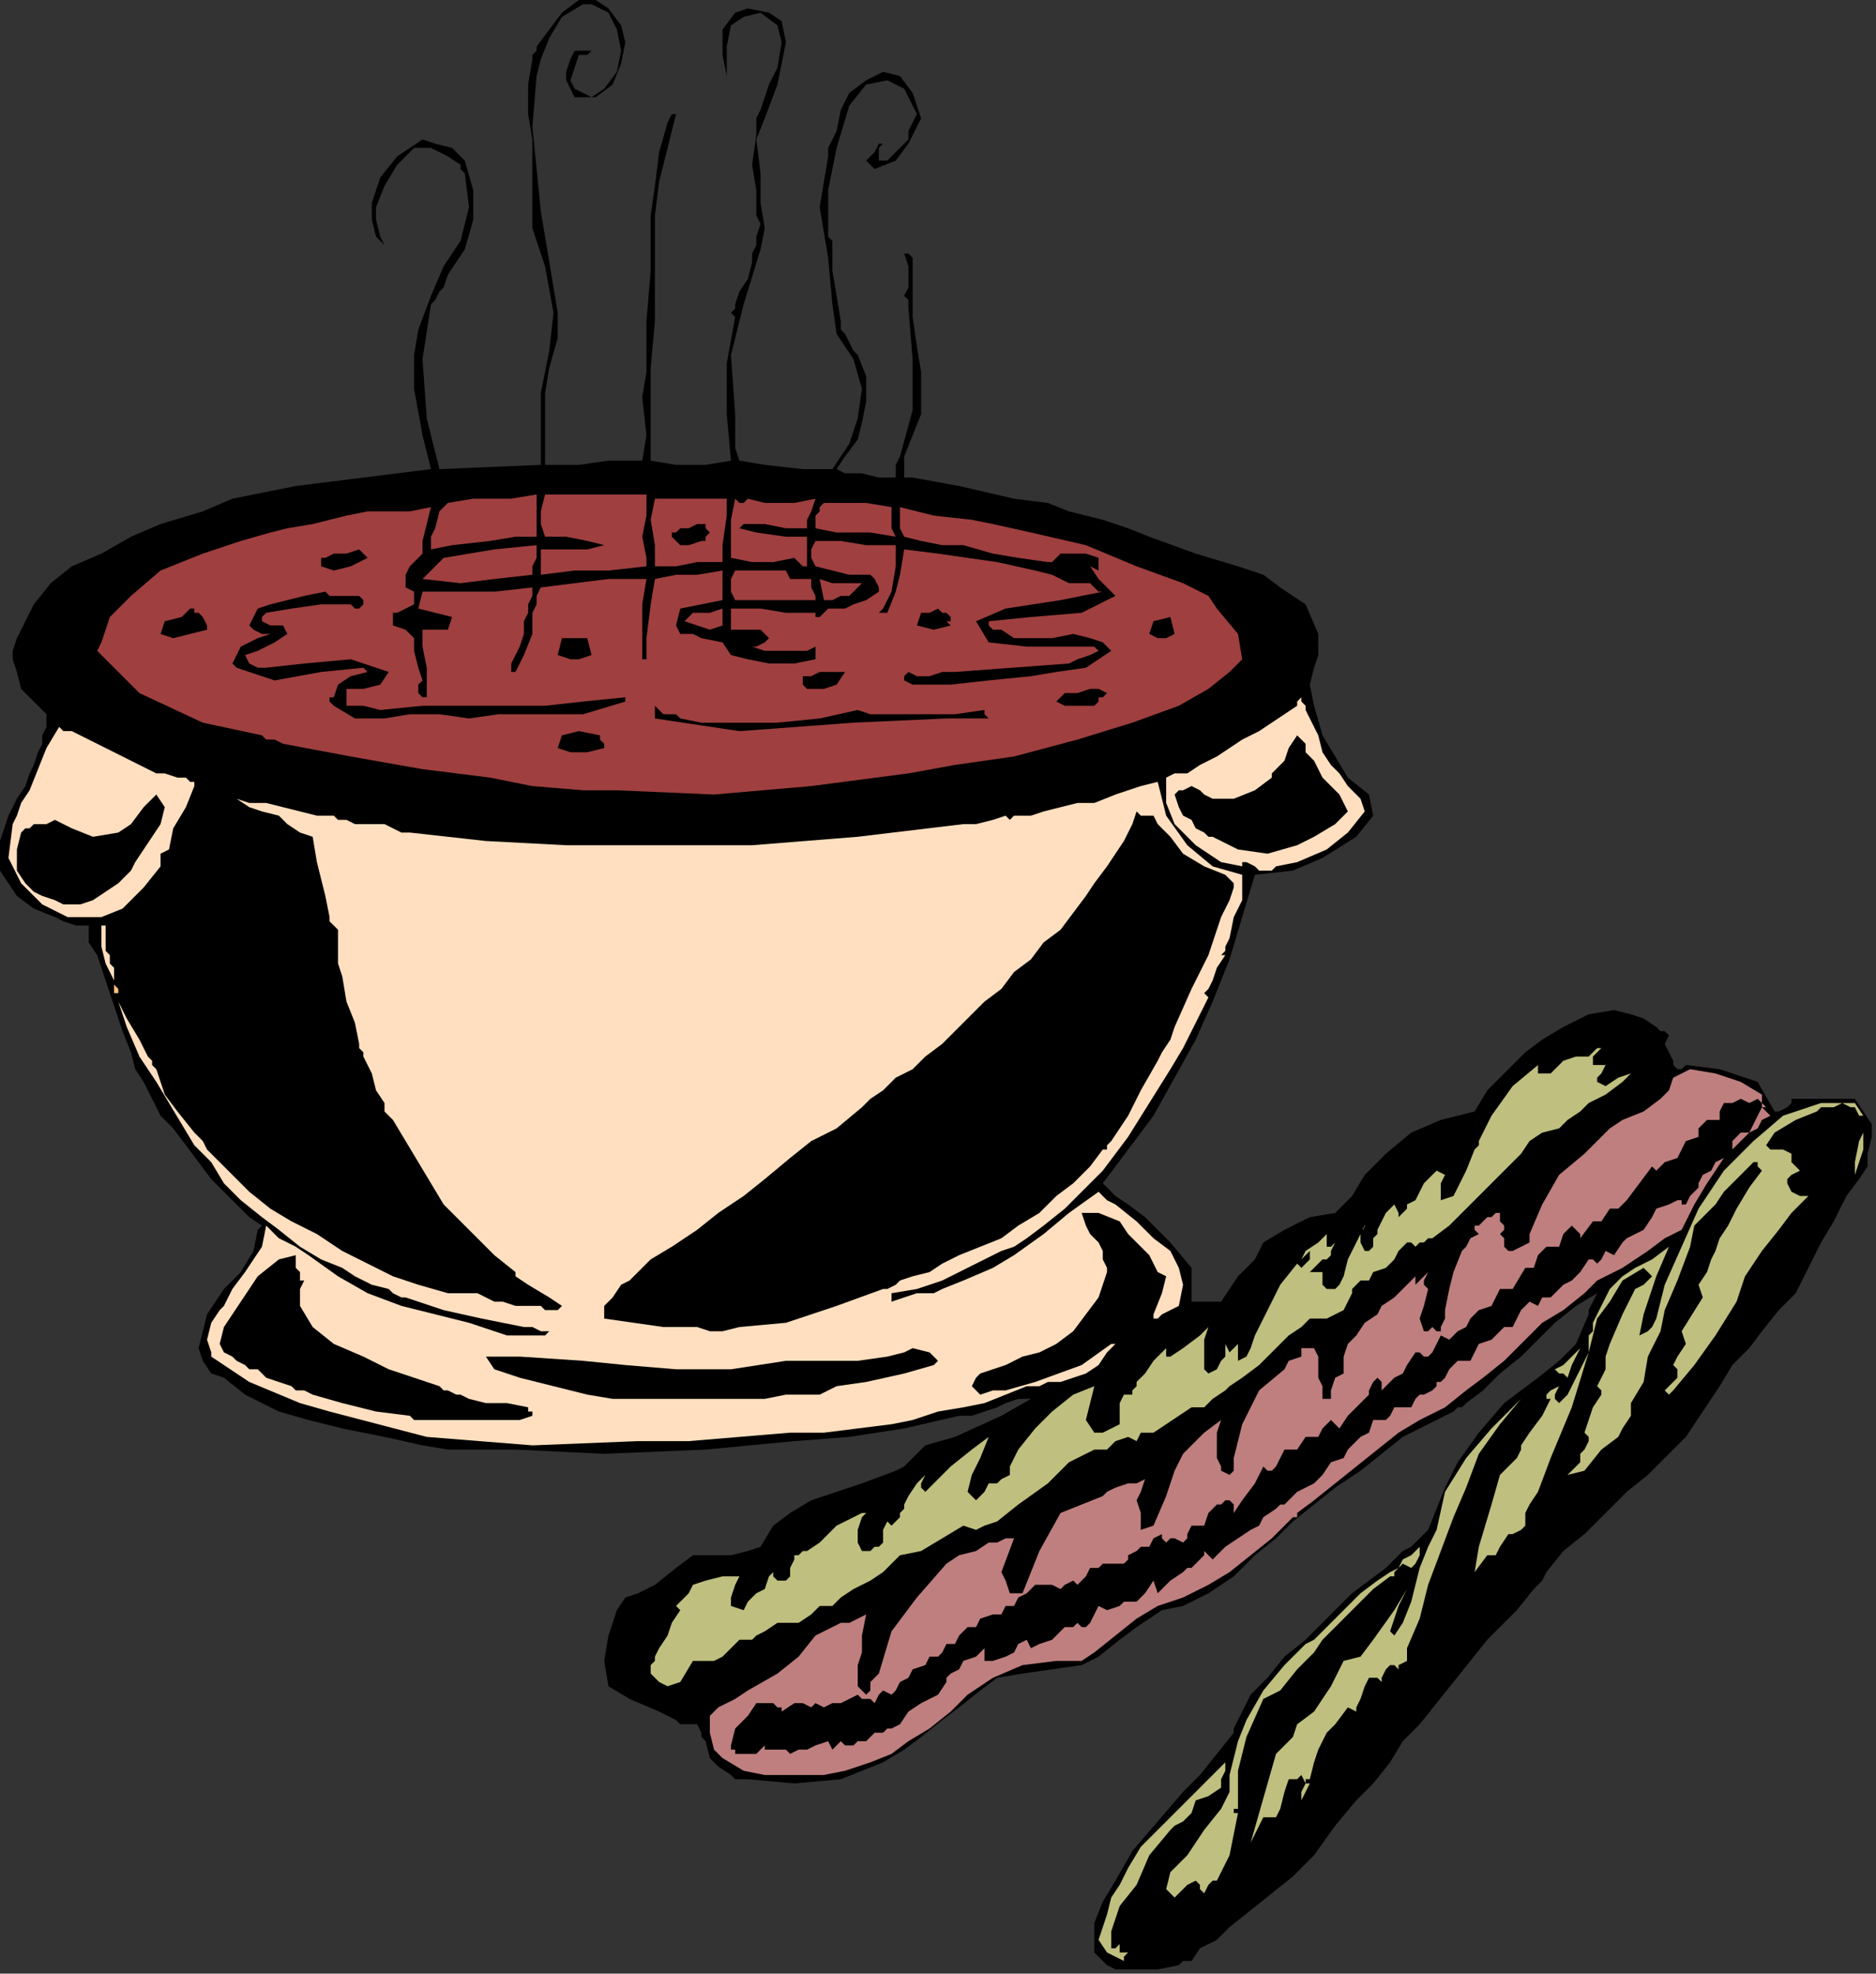 <?xml version="1.0" encoding="UTF-8" standalone="no"?>
<svg
   xmlns:dc="http://purl.org/dc/elements/1.1/"
   xmlns:cc="http://creativecommons.org/ns#"
   xmlns:rdf="http://www.w3.org/1999/02/22-rdf-syntax-ns#"
   xmlns:svg="http://www.w3.org/2000/svg"
   xmlns="http://www.w3.org/2000/svg"
   xmlns:sodipodi="http://sodipodi.sourceforge.net/DTD/sodipodi-0.dtd"
   xmlns:inkscape="http://www.inkscape.org/namespaces/inkscape"
   version="1.0"
   width="75.184mm"
   height="79.079mm"
   id="svg91"
   sodipodi:docname="OBSSG343.WMF">
  <rect width="100%" height="100%" fill="#333333" stroke="none"/>
  <sodipodi:namedview
     pagecolor="#ffffff"
     bordercolor="#666666"
     borderopacity="1"
     objecttolerance="10"
     gridtolerance="10"
     guidetolerance="10"
     inkscape:pageopacity="0"
     inkscape:pageshadow="2"
     inkscape:window-width="640"
     inkscape:window-height="480"
     id="namedview93" />
  <defs
     id="defs3">
    <pattern
       id="WMFhbasepattern"
       patternUnits="userSpaceOnUse"
       width="6"
       height="6"
       x="0"
       y="0" />
  </defs>
  <path
     style="fill:#000000;fill-rule:evenodd;fill-opacity:1;stroke:none;"
     d="  M 87.04,7.68   L 87.68,7.68   L 88.32,7.68   L 89.6,7.68   L 89.6,7.68   L 88.96,8.32   L 88.32,8.32   L 87.68,8.32   L 87.68,8.32   L 87.04,10.24   L 86.4,12.16   L 87.04,13.44   L 87.04,13.44   L 89.6,14.72   L 91.52,13.44   L 93.44,10.88   L 94.08,7.68   L 93.44,4.48   L 92.16,1.92   L 92.16,1.92   L 90.88,1.28   L 89.6,0.64   L 88.32,0.64   L 88.32,0.64   L 85.12,2.56   L 83.2,5.76   L 81.92,8.96   L 81.28,11.52   L 81.28,11.52   L 80.64,19.2   L 81.92,32   L 83.2,39.68   L 83.2,39.68   L 83.84,43.52   L 84.48,47.36   L 84.48,51.2   L 84.48,51.2   L 83.2,55.68   L 82.56,59.52   L 82.56,63.36   L 82.56,63.36   L 82.56,65.92   L 82.56,67.84   L 82.56,70.4   L 82.56,70.4   L 83.2,70.4   L 87.68,70.4   L 92.16,69.76   L 97.28,69.76   L 97.28,69.76   L 97.92,65.92   L 97.28,60.16   L 97.92,56.32   L 97.92,56.32   L 97.92,48.64   L 98.56,40.96   L 98.56,32.64   L 98.56,32.64   L 99.2,28.16   L 99.84,23.04   L 101.12,18.56   L 101.12,18.56   L 101.76,17.28   L 102.4,17.28   L 101.12,22.4   L 99.84,27.52   L 99.2,32.64   L 99.2,32.64   L 99.2,40.32   L 99.2,48.64   L 98.56,55.68   L 98.56,55.68   L 98.56,60.8   L 98.56,65.28   L 98.56,69.76   L 98.56,69.76   L 102.4,70.4   L 106.88,70.4   L 110.72,69.76   L 110.72,69.76   L 110.08,62.72   L 110.08,55.04   L 111.36,48   L 111.36,48   L 110.72,47.36   L 111.36,46.72   L 111.36,46.08   L 111.36,46.08   L 112,44.16   L 113.28,42.24   L 113.92,39.68   L 113.92,39.68   L 113.92,39.04   L 113.92,38.4   L 114.56,37.12   L 114.56,37.12   L 114.56,35.84   L 115.2,33.92   L 114.56,32.64   L 114.56,32.64   L 114.56,28.8   L 113.92,24.96   L 114.56,20.48   L 114.56,20.48   L 114.56,19.84   L 114.56,19.2   L 114.56,17.92   L 114.56,17.92   L 115.2,16.64   L 115.84,14.72   L 116.48,12.8   L 116.48,12.8   L 117.76,10.24   L 118.4,6.4   L 117.76,3.84   L 117.76,3.84   L 115.2,1.92   L 112.64,2.56   L 110.72,3.84   L 110.08,7.04   L 110.08,10.24   L 110.08,10.24   L 110.08,10.88   L 110.08,11.52   L 110.72,11.52   L 110.72,11.52   L 110.08,11.52   L 109.44,8.32   L 109.44,4.48   L 111.36,1.92   L 111.36,1.92   L 113.28,1.28   L 116.48,1.92   L 118.4,3.2   L 118.4,3.2   L 119.04,6.4   L 118.4,9.6   L 117.76,12.8   L 117.76,12.8   L 115.84,17.92   L 114.56,21.12   L 115.2,26.24   L 115.2,26.24   L 115.2,30.72   L 115.84,34.56   L 115.2,37.76   L 115.2,37.76   L 112.64,46.08   L 110.72,53.76   L 111.36,62.72   L 111.36,62.72   L 111.36,65.28   L 111.36,67.84   L 112,69.76   L 112,69.76   L 115.84,70.4   L 121.6,71.04   L 126.08,71.04   L 126.08,71.04   L 128.64,67.2   L 129.92,63.36   L 130.56,58.88   L 130.56,58.88   L 129.28,54.4   L 126.72,50.56   L 126.08,46.08   L 126.08,46.08   L 125.44,39.04   L 124.16,31.36   L 125.44,23.68   L 125.44,23.68   L 125.44,22.4   L 126.08,21.12   L 126.72,19.84   L 126.72,19.84   L 127.36,16.64   L 128.64,14.08   L 131.2,12.16   L 133.76,10.88   L 136.32,11.52   L 138.24,14.08   L 139.52,17.92   L 139.52,17.92   L 137.6,21.76   L 135.68,24.32   L 132.48,25.6   L 132.48,25.6   L 131.2,24.32   L 132.48,23.04   L 133.12,21.76   L 133.12,21.76   L 133.76,21.76   L 133.12,22.4   L 133.12,23.68   L 133.12,24.32   L 133.12,24.32   L 134.4,24.32   L 136.32,22.4   L 137.6,21.12   L 137.6,21.12   L 137.6,19.84   L 138.24,18.56   L 138.88,17.28   L 138.88,17.28   L 136.96,13.44   L 134.4,12.16   L 131.2,12.8   L 128.64,16   L 128.64,16   L 126.72,22.4   L 125.44,28.8   L 125.44,35.2   L 125.44,35.2   L 125.44,35.84   L 126.08,36.48   L 126.08,37.12   L 126.08,37.12   L 126.08,40.96   L 126.72,44.8   L 127.36,48.64   L 127.36,48.64   L 127.36,49.28   L 127.36,49.92   L 128,50.56   L 128,50.56   L 128.64,51.84   L 129.28,53.12   L 129.92,53.76   L 129.92,53.76   L 131.2,56.96   L 131.2,60.8   L 130.56,64   L 130.56,64   L 129.92,66.56   L 128,69.12   L 126.72,71.04   L 126.72,71.04   L 128,71.68   L 130.56,71.68   L 133.12,72.32   L 135.68,72.32   L 135.68,72.32   L 135.68,71.68   L 135.68,70.4   L 136.32,69.12   L 136.32,69.12   L 138.24,62.08   L 138.24,54.4   L 137.6,46.72   L 137.6,46.72   L 137.6,45.44   L 136.96,44.8   L 137.6,43.52   L 137.6,43.52   L 137.6,41.6   L 137.6,40.32   L 136.96,38.4   L 136.96,38.4   L 137.6,38.4   L 137.6,38.4   L 138.24,39.04   L 138.24,39.04   L 138.24,40.96   L 138.24,42.24   L 138.24,44.16   L 138.24,44.16   L 138.24,48   L 138.88,52.48   L 139.52,56.32   L 139.52,56.32   L 139.52,58.88   L 139.52,60.8   L 139.52,62.72   L 139.52,62.72   L 138.24,65.92   L 136.96,69.12   L 136.96,72.32   L 136.96,72.32   L 138.24,72.32   L 138.24,72.32   L 145.28,73.6   L 153.6,75.52   L 158.72,76.16   L 158.72,76.16   L 161.92,77.44   L 167.04,78.72   L 170.88,80   L 170.88,80   L 174.08,81.28   L 181.12,83.84   L 187.52,85.76   L 191.36,87.04   L 191.36,87.04   L 193.92,88.96   L 197.76,91.52   L 199.68,96   L 199.68,96   L 199.68,99.2   L 199.04,101.12   L 198.4,103.68   L 198.4,103.68   L 199.04,106.88   L 200.32,111.36   L 202.24,114.56   L 202.24,114.56   L 204.16,117.76   L 207.36,120.32   L 208,123.52   L 205.44,126.72   L 205.44,126.72   L 200.32,129.92   L 195.84,131.84   L 190.08,132.48   L 190.08,132.48   L 188.16,138.88   L 186.24,145.28   L 183.68,151.68   L 181.12,157.44   L 177.92,163.2   L 174.72,168.96   L 170.88,174.08   L 167.04,179.2   L 167.04,179.2   L 168.96,181.12   L 170.88,182.4   L 173.44,184.32   L 173.44,184.32   L 177.28,188.16   L 180.48,192   L 180.48,197.12   L 180.48,197.12   L 181.76,197.12   L 183.04,197.12   L 184.96,197.12   L 184.96,197.12   L 186.24,195.2   L 187.52,193.28   L 189.44,191.36   L 189.44,191.36   L 190.08,190.72   L 190.72,189.44   L 191.36,188.16   L 191.36,188.16   L 194.56,186.24   L 198.4,184.32   L 202.24,183.68   L 202.24,183.68   L 204.8,181.12   L 206.72,177.92   L 209.92,174.72   L 209.92,174.72   L 213.76,171.52   L 218.24,169.6   L 223.36,168.32   L 223.36,168.32   L 225.28,165.12   L 227.84,162.56   L 231.04,159.36   L 233.6,157.44   L 236.8,155.52   L 240.64,153.6   L 244.48,152.96   L 244.48,152.96   L 247.04,153.6   L 248.96,154.24   L 250.88,155.52   L 250.88,155.52   L 251.52,156.16   L 252.16,156.16   L 252.8,156.8   L 252.8,156.8   L 252.16,158.08   L 252.8,159.36   L 253.44,160.64   L 253.44,160.64   L 253.44,161.28   L 253.44,161.28   L 254.08,161.92   L 254.72,161.92   L 255.36,161.28   L 255.36,161.28   L 260.48,161.92   L 266.24,163.84   L 268.8,168.32   L 268.8,168.32   L 269.44,168.32   L 270.72,167.68   L 271.36,167.04   L 271.36,167.04   L 271.36,166.4   L 276.48,166.4   L 280.96,166.4   L 283.52,170.24   L 283.52,170.24   L 283.52,172.16   L 282.88,174.72   L 282.88,176.64   L 282.88,176.64   L 281.6,178.56   L 279.68,181.12   L 277.76,184.96   L 275.84,188.16   L 273.92,192   L 272.64,194.56   L 272,195.84   L 272,195.84   L 269.44,198.4   L 266.88,201.6   L 264.96,204.16   L 262.4,206.72   L 260.48,209.92   L 260.48,209.92   L 257.92,213.76   L 255.36,217.6   L 252.8,220.16   L 249.6,223.36   L 246.4,225.92   L 243.2,229.12   L 243.2,229.12   L 240,232.32   L 236.8,234.88   L 234.24,238.08   L 234.24,238.08   L 233.6,239.36   L 232.96,240   L 232.32,240.64   L 232.32,240.64   L 229.76,243.84   L 227.2,246.4   L 225.28,248.32   L 225.28,248.32   L 222.72,251.52   L 220.16,254.72   L 217.6,257.92   L 215.04,261.12   L 212.48,263.68   L 210.56,266.88   L 208,270.08   L 205.44,272.64   L 205.44,272.64   L 202.24,276.48   L 199.04,280.96   L 195.84,284.16   L 195.84,284.16   L 192.64,286.72   L 189.44,289.28   L 186.24,291.84   L 186.24,291.84   L 184.32,293.76   L 181.76,295.04   L 180.48,296.96   L 180.48,296.96   L 179.2,296.96   L 178.56,297.6   L 178.56,297.6   L 178.56,297.6   L 175.36,298.24   L 172.16,298.24   L 168.96,298.24   L 168.96,298.24   L 167.68,297.6   L 167.04,296.96   L 165.76,295.68   L 165.76,295.68   L 165.76,295.04   L 165.76,295.04   L 165.76,294.4   L 165.76,294.4   L 165.76,291.2   L 167.04,288   L 168.96,284.8   L 168.96,284.8   L 171.52,280.32   L 175.36,275.84   L 179.2,271.36   L 179.2,271.36   L 181.76,268.8   L 184.32,265.6   L 186.88,262.4   L 186.88,262.4   L 186.88,261.76   L 187.52,260.48   L 188.16,259.2   L 188.16,259.2   L 189.44,256.64   L 192,254.08   L 194.56,250.88   L 197.76,248.32   L 200.32,245.76   L 200.32,245.76   L 201.6,244.48   L 202.88,243.2   L 204.8,241.28   L 204.8,241.28   L 207.36,239.36   L 209.92,237.44   L 212.48,234.88   L 212.48,234.88   L 213.76,234.24   L 215.04,232.96   L 216.32,231.68   L 216.32,231.68   L 217.6,228.48   L 218.88,225.28   L 220.8,221.44   L 220.8,221.44   L 224,216.96   L 227.84,212.48   L 232.96,208.64   L 232.96,208.64   L 232.96,208.64   L 236.16,206.08   L 238.72,203.52   L 240.64,199.04   L 240.64,199.04   L 240.64,198.4   L 241.28,197.12   L 241.92,195.84   L 241.92,195.84   L 238.72,197.76   L 235.52,200.32   L 232.96,202.88   L 230.4,205.44   L 227.2,208   L 224.64,210.56   L 222.08,212.48   L 222.08,212.48   L 221.44,213.12   L 220.8,213.12   L 220.16,213.76   L 220.16,213.76   L 216.32,215.68   L 212.48,217.6   L 209.28,220.16   L 206.08,222.72   L 202.24,225.28   L 199.04,227.84   L 195.84,230.4   L 193.28,232.96   L 190.08,235.52   L 190.08,235.52   L 186.88,238.72   L 183.04,241.28   L 179.2,243.2   L 179.2,243.2   L 176,243.84   L 174.08,245.12   L 172.16,246.4   L 172.16,246.4   L 169.6,248.32   L 166.4,250.88   L 163.84,252.16   L 163.84,252.16   L 159.36,252.8   L 154.88,253.44   L 151.04,254.08   L 151.04,254.08   L 148.48,256   L 145.28,258.56   L 142.72,260.48   L 139.52,263.04   L 136.96,264.96   L 133.76,266.88   L 133.76,266.88   L 127.36,269.44   L 120.32,270.08   L 113.28,269.44   L 113.28,269.44   L 112.64,269.44   L 111.36,269.44   L 110.72,268.8   L 110.72,268.8   L 108.8,267.52   L 107.52,266.24   L 106.88,263.68   L 106.88,263.68   L 106.24,263.04   L 106.24,262.4   L 105.6,261.12   L 105.6,261.12   L 104.32,261.12   L 103.04,261.12   L 102.4,260.48   L 102.4,260.48   L 99.84,259.2   L 95.36,257.28   L 92.16,255.36   L 92.16,255.36   L 91.52,251.52   L 92.16,247.68   L 93.44,243.84   L 93.44,243.84   L 94.72,241.92   L 96.64,241.28   L 99.2,240   L 99.2,240   L 102.4,237.44   L 104.96,235.52   L 109.44,235.52   L 109.44,235.52   L 110.72,235.52   L 113.28,234.88   L 115.2,234.24   L 115.2,234.24   L 117.12,231.04   L 119.68,229.12   L 122.88,227.2   L 126.72,225.92   L 130.56,224.64   L 130.56,224.64   L 135.68,222.72   L 136.96,222.08   L 138.88,220.16   L 140.16,218.88   L 140.16,218.88   L 144.64,217.6   L 151.68,214.4   L 156.16,211.84   L 156.16,211.84   L 154.24,211.84   L 152.32,212.48   L 151.04,213.12   L 151.04,213.12   L 149.12,213.76   L 147.2,214.4   L 145.28,214.4   L 145.28,214.4   L 136.96,216.32   L 128.64,217.6   L 120.32,218.24   L 120.32,218.24   L 106.88,219.52   L 91.52,220.16   L 78.08,219.52   L 78.08,219.52   L 73.6,219.52   L 67.84,219.52   L 64,218.88   L 64,218.88   L 58.24,217.6   L 51.84,216.32   L 46.72,215.04   L 46.72,215.04   L 42.24,213.76   L 37.12,211.2   L 33.92,208.64   L 33.92,208.64   L 32,208   L 30.72,206.08   L 30.08,204.16   L 30.08,204.16   L 31.36,199.04   L 33.92,195.2   L 36.48,192.64   L 38.4,189.44   L 39.04,186.24   L 39.04,186.24   L 39.68,185.6   L 37.76,184.32   L 35.84,182.4   L 33.92,180.48   L 32,178.56   L 30.08,176   L 28.16,173.44   L 26.24,170.88   L 24.32,168.96   L 23.04,166.4   L 21.76,163.84   L 20.48,161.92   L 19.84,159.36   L 19.84,159.36   L 18.56,156.16   L 17.28,152.32   L 16,148.48   L 16,148.48   L 15.36,146.56   L 14.72,144.64   L 13.44,142.72   L 13.44,142.72   L 13.44,140.16   L 11.52,140.16   L 9.6,139.52   L 8.32,138.88   L 8.32,138.88   L 5.12,137.6   L 2.56,135.68   L 1.28,133.76   L 0,131.84   L 0,129.92   L 0,127.36   L 0.64,125.44   L 1.28,123.52   L 2.56,120.96   L 3.84,119.04   L 4.48,117.12   L 5.12,115.84   L 5.76,113.92   L 6.4,112.64   L 6.4,112.64   L 6.4,112   L 6.4,111.36   L 7.04,110.08   L 7.04,110.08   L 7.04,109.44   L 7.04,108.8   L 7.04,108.16   L 7.04,108.16   L 5.12,106.24   L 3.2,104.32   L 2.56,101.76   L 2.56,101.76   L 1.92,99.84   L 1.92,98.56   L 2.56,96.64   L 2.56,96.64   L 5.12,91.52   L 7.68,88.32   L 10.88,85.76   L 15.36,83.84   L 19.84,81.28   L 19.84,81.28   L 24.32,79.36   L 30.72,77.44   L 35.2,75.52   L 35.2,75.52   L 44.8,73.6   L 55.04,72.32   L 65.28,71.04   L 65.28,71.04   L 64,65.92   L 62.72,58.88   L 62.72,53.76   L 62.72,53.76   L 63.36,49.92   L 65.28,44.8   L 67.2,40.32   L 67.2,40.32   L 69.76,36.48   L 71.04,31.36   L 70.4,26.24   L 70.4,26.24   L 69.76,25.6   L 69.76,25.6   L 69.76,24.96   L 69.76,24.96   L 67.84,23.68   L 65.28,22.4   L 62.72,22.4   L 62.72,22.4   L 60.16,24.96   L 58.24,28.16   L 56.96,31.36   L 56.96,31.36   L 56.96,33.28   L 57.6,35.84   L 58.24,37.12   L 58.24,37.12   L 56.96,35.84   L 56.32,33.28   L 56.32,30.72   L 56.32,30.72   L 57.6,26.88   L 60.16,23.68   L 64,21.12   L 64,21.12   L 65.92,21.76   L 68.48,22.4   L 70.4,24.32   L 70.4,24.32   L 71.68,28.8   L 71.68,33.28   L 70.4,37.76   L 70.4,37.76   L 69.12,39.68   L 67.84,41.6   L 67.2,43.52   L 67.2,43.52   L 66.56,44.16   L 65.92,45.44   L 65.28,46.08   L 65.28,46.08   L 64,54.4   L 64.64,63.36   L 66.56,71.04   L 66.56,71.04   L 81.92,70.4   L 81.92,66.56   L 81.92,63.36   L 81.92,59.52   L 81.92,59.52   L 83.2,53.12   L 83.84,47.36   L 82.56,40.32   L 82.56,40.32   L 80.64,34.56   L 80.64,27.52   L 80.64,21.12   L 80.64,21.12   L 80,17.28   L 80,12.8   L 80.64,8.96   L 80.64,8.96   L 80.64,8.32   L 81.28,7.68   L 81.28,7.04   L 81.28,7.04   L 83.2,4.48   L 85.12,1.92   L 87.68,0   L 87.68,0   L 90.24,0   L 92.16,1.28   L 94.08,3.84   L 94.72,6.4   L 94.08,9.6   L 92.8,12.8   L 92.8,12.8   L 90.24,14.72   L 87.04,14.72   L 85.76,12.16   L 85.76,12.16   L 85.76,10.88   L 86.4,8.96   L 87.04,7.68  z "
     id="path5" />
  <path
     style="fill:#9f3f3f;fill-rule:evenodd;fill-opacity:1;stroke:none;"
     d="  M 81.28,74.88   L 81.28,77.44   L 81.28,79.36   L 81.28,81.28   L 81.28,81.28   L 80,81.28   L 78.72,81.28   L 78.08,81.28   L 78.08,81.28   L 74.24,81.92   L 68.48,82.56   L 65.28,83.2   L 65.28,83.2   L 65.28,82.56   L 65.28,81.92   L 65.28,81.28   L 65.28,81.28   L 65.92,80   L 66.56,77.44   L 67.84,76.16   L 67.84,76.16   L 71.68,75.52   L 77.44,75.52   L 81.28,74.88  z "
     id="path7" />
  <path
     style="fill:#9f3f3f;fill-rule:evenodd;fill-opacity:1;stroke:none;"
     d="  M 97.92,74.88   L 97.92,78.08   L 97.28,81.28   L 97.92,84.48   L 97.92,84.48   L 97.92,85.76   L 92.16,86.4   L 87.04,86.4   L 81.92,87.04   L 81.92,87.04   L 81.92,83.2   L 85.12,83.2   L 88.96,83.2   L 91.52,82.56   L 91.52,82.56   L 88.96,81.92   L 85.76,81.28   L 82.56,81.28   L 82.56,81.28   L 81.92,79.36   L 81.92,77.44   L 82.56,74.88   L 82.56,74.88   L 87.04,74.88   L 93.44,74.88   L 97.92,74.88  z "
     id="path9" />
  <path
     style="fill:#9f3f3f;fill-rule:evenodd;fill-opacity:1;stroke:none;"
     d="  M 65.28,76.8   L 64.64,79.36   L 64,81.92   L 64,83.84   L 64,83.84   L 62.72,85.12   L 62.08,85.76   L 61.44,87.04   L 61.44,87.04   L 61.44,88.96   L 62.72,89.6   L 62.72,90.88   L 62.72,90.88   L 62.72,91.52   L 61.44,92.16   L 60.16,92.8   L 59.52,92.8   L 59.52,92.8   L 59.52,94.72   L 61.44,95.36   L 62.72,96.64   L 62.72,96.64   L 62.72,98.56   L 63.36,101.12   L 64,103.04   L 64,103.04   L 63.36,103.68   L 63.36,104.96   L 64,105.6   L 64,105.6   L 64.64,105.6   L 64.64,104.32   L 64.64,103.68   L 64.64,103.68   L 64.64,101.12   L 64,97.92   L 64,95.36   L 64,95.36   L 65.92,95.36   L 67.84,95.36   L 68.48,93.44   L 68.48,93.44   L 65.92,92.8   L 63.36,92.16   L 64,89.6   L 64,89.6   L 69.12,89.6   L 74.88,89.6   L 80.64,88.96   L 80.64,88.96   L 80.64,90.24   L 80,91.52   L 80,92.8   L 80,92.8   L 79.36,94.08   L 79.36,95.36   L 79.36,96   L 79.36,96   L 78.72,97.92   L 78.08,99.2   L 77.44,100.48   L 77.44,100.48   L 77.44,101.12   L 77.44,101.76   L 78.08,101.76   L 78.08,101.76   L 79.36,99.2   L 80.64,96   L 80.64,92.8   L 80.64,92.8   L 81.28,91.52   L 81.28,90.24   L 81.92,88.96   L 81.92,88.96   L 87.04,88.32   L 92.16,87.68   L 97.92,87.68   L 97.92,87.68   L 97.92,87.68   L 97.28,91.52   L 97.28,96   L 97.28,99.2   L 97.28,99.2   L 97.28,99.84   L 97.28,99.84   L 97.92,99.84   L 97.92,99.84   L 97.92,96.64   L 98.56,91.52   L 99.2,87.68   L 99.2,87.68   L 102.4,87.04   L 105.6,87.04   L 109.44,86.4   L 109.44,86.4   L 109.44,90.88   L 106.24,91.52   L 103.04,92.16   L 102.4,94.72   L 102.4,94.72   L 103.04,96   L 104.96,96   L 106.24,96.64   L 106.24,96.64   L 109.44,97.28   L 110.72,99.2   L 113.28,99.84   L 113.28,99.84   L 116.48,100.48   L 120.32,100.48   L 123.52,99.84   L 123.52,99.84   L 123.52,99.2   L 123.52,98.56   L 123.52,97.92   L 123.52,97.92   L 122.24,98.56   L 120.96,98.56   L 120.32,98.56   L 120.32,98.56   L 117.76,98.56   L 115.84,98.56   L 113.92,97.92   L 113.92,97.92   L 114.56,97.92   L 115.84,97.28   L 116.48,96.64   L 116.48,96.64   L 115.2,95.36   L 112.64,95.36   L 110.72,95.36   L 110.72,95.36   L 110.72,92.16   L 115.2,92.16   L 119.04,92.8   L 123.52,92.8   L 123.52,92.8   L 123.52,93.44   L 124.16,93.44   L 124.8,92.8   L 124.8,92.8   L 125.44,92.16   L 126.72,92.16   L 128,92.16   L 128,92.16   L 129.28,91.52   L 131.2,90.88   L 133.12,89.6   L 133.12,89.6   L 133.12,88.96   L 132.48,87.68   L 131.84,87.04   L 131.84,87.04   L 128.64,87.04   L 126.08,86.4   L 123.52,85.76   L 123.52,85.76   L 122.88,84.48   L 122.88,83.2   L 123.52,81.92   L 123.52,81.92   L 127.36,81.92   L 131.2,82.56   L 135.68,82.56   L 135.68,82.56   L 135.68,85.76   L 135.04,89.6   L 133.76,92.16   L 133.76,92.16   L 133.12,92.8   L 134.4,92.8   L 135.68,89.6   L 136.32,87.04   L 136.96,83.2   L 136.96,83.2   L 142.08,83.84   L 151.04,85.12   L 156.8,86.4   L 156.8,86.4   L 159.36,87.04   L 161.92,88.32   L 165.12,88.32   L 165.12,88.32   L 165.76,88.96   L 166.4,89.6   L 167.04,89.6   L 167.04,89.6   L 160.64,90.88   L 152.32,92.16   L 147.84,94.08   L 147.84,94.08   L 149.76,97.28   L 155.52,97.92   L 161.28,97.92   L 165.76,97.92   L 165.76,97.92   L 166.4,98.56   L 165.12,99.2   L 163.2,99.84   L 161.92,100.48   L 161.92,100.48   L 144.64,101.76   L 144,101.76   L 143.36,101.76   L 142.72,101.76   L 142.72,101.76   L 140.8,102.4   L 138.88,102.4   L 137.6,101.76   L 137.6,101.76   L 136.96,102.4   L 136.96,103.04   L 138.24,103.68   L 138.24,103.68   L 144,103.68   L 149.76,103.04   L 156.16,102.4   L 156.16,102.4   L 160,101.76   L 164.48,101.12   L 168.32,98.56   L 168.32,98.56   L 167.04,97.28   L 165.12,96.64   L 162.56,96   L 159.36,96.64   L 156.16,96.64   L 153.6,96.64   L 151.68,95.36   L 151.68,95.36   L 150.4,95.36   L 149.76,94.72   L 149.76,94.08   L 149.76,94.08   L 156.16,93.44   L 163.84,92.8   L 168.96,90.24   L 168.96,90.24   L 167.68,88.96   L 166.4,87.68   L 165.12,85.76   L 165.12,85.76   L 166.4,86.4   L 166.4,85.76   L 166.4,84.48   L 166.4,84.48   L 164.48,83.84   L 162.56,83.84   L 160.64,83.84   L 160.64,83.84   L 160,84.48   L 159.36,85.12   L 158.72,85.12   L 158.72,85.12   L 154.24,84.48   L 150.4,83.84   L 145.92,82.56   L 145.92,82.56   L 142.72,82.56   L 139.52,81.92   L 136.96,81.28   L 136.96,81.28   L 136.32,80   L 136.32,78.72   L 136.32,76.8   L 136.32,76.8   L 141.44,78.08   L 147.2,78.72   L 150.4,79.36   L 150.4,79.36   L 156.16,80.64   L 164.48,82.56   L 172.16,85.76   L 179.2,88.32   L 183.04,90.24   L 183.04,90.24   L 184.32,92.16   L 187.52,96   L 188.16,99.84   L 188.16,99.84   L 186.24,101.76   L 183.04,104.32   L 178.56,106.88   L 178.56,106.88   L 171.52,109.44   L 163.2,112   L 153.6,114.56   L 144.64,115.84   L 137.6,117.12   L 137.6,117.12   L 122.88,119.04   L 108.16,120.32   L 93.44,119.68   L 93.44,119.68   L 88.32,119.68   L 80.64,119.04   L 74.24,117.76   L 74.24,117.76   L 64,116.48   L 53.12,114.56   L 42.88,112.64   L 42.88,112.64   L 41.6,112   L 40.32,112   L 39.68,111.36   L 39.68,111.36   L 30.72,109.44   L 21.12,104.96   L 14.72,98.56   L 14.72,98.56   L 15.36,97.28   L 16,95.36   L 16.64,93.44   L 16.64,93.44   L 17.28,92.8   L 18.56,91.52   L 19.84,90.24   L 19.84,90.24   L 24.32,86.4   L 30.72,83.84   L 36.48,81.92   L 40.96,80.64   L 43.52,80   L 43.52,80   L 47.36,79.36   L 52.48,78.08   L 55.68,77.44   L 55.68,77.44   L 58.88,77.44   L 62.08,77.44   L 65.28,76.8  z "
     id="path11" />
  <path
     style="fill:#9f3f3f;fill-rule:evenodd;fill-opacity:1;stroke:none;"
     d="  M 110.08,75.52   L 110.08,78.08   L 109.44,82.56   L 109.44,85.12   L 109.44,85.12   L 105.6,85.12   L 102.4,85.76   L 99.2,85.76   L 99.2,85.76   L 99.2,82.56   L 98.56,78.72   L 99.2,75.52   L 99.2,75.52   L 102.4,75.52   L 106.24,75.52   L 110.08,75.52  z "
     id="path13" />
  <path
     style="fill:#9f3f3f;fill-rule:evenodd;fill-opacity:1;stroke:none;"
     d="  M 113.28,75.52   L 115.84,76.16   L 120.32,76.16   L 123.52,75.52   L 123.52,75.52   L 122.88,77.44   L 122.24,78.72   L 122.24,80   L 122.24,80   L 119.04,80   L 115.84,79.36   L 112.64,79.36   L 112.64,79.36   L 112,80   L 114.56,80.64   L 119.04,81.28   L 122.24,81.28   L 122.24,81.28   L 122.24,85.76   L 121.6,85.76   L 120.96,85.12   L 120.32,84.48   L 120.32,84.48   L 117.12,85.12   L 113.92,85.12   L 110.72,84.48   L 110.72,84.48   L 110.72,81.92   L 110.72,78.72   L 111.36,75.52   L 111.36,75.52   L 112,76.16   L 112.64,76.16   L 113.28,75.52  z "
     id="path15" />
  <path
     style="fill:#9f3f3f;fill-rule:evenodd;fill-opacity:1;stroke:none;"
     d="  M 135.04,76.8   L 135.04,78.72   L 135.04,80   L 135.68,81.28   L 135.68,81.28   L 131.84,80.64   L 126.72,80.64   L 123.52,80   L 123.52,80   L 123.52,79.36   L 123.52,78.08   L 124.16,77.44   L 124.16,77.44   L 124.16,76.8   L 124.16,76.8   L 124.8,76.16   L 124.8,76.16   L 128,76.16   L 131.2,76.16   L 135.04,76.8  z "
     id="path17" />
  <path
     style="fill:#000000;fill-rule:evenodd;fill-opacity:1;stroke:none;"
     d="  M 106.88,79.36   L 106.88,80   L 107.52,80.64   L 107.52,80.64   L 107.52,80.64   L 106.88,81.28   L 106.88,81.92   L 106.24,81.92   L 106.24,81.92   L 104.32,82.56   L 103.04,82.56   L 101.76,81.28   L 101.76,81.28   L 101.76,80.64   L 102.4,80.64   L 103.04,80   L 103.04,80   L 104.32,80   L 105.6,79.36   L 106.88,79.36  z "
     id="path19" />
  <path
     style="fill:#000000;fill-rule:evenodd;fill-opacity:1;stroke:none;"
     d="  M 55.68,84.48   L 53.12,85.76   L 50.56,86.4   L 48.64,85.76   L 48.64,85.76   L 48.64,84.48   L 49.28,84.48   L 50.56,83.84   L 50.56,83.84   L 52.48,83.84   L 54.4,83.2   L 55.68,84.48  z "
     id="path21" />
  <path
     style="fill:#9f3f3f;fill-rule:evenodd;fill-opacity:1;stroke:none;"
     d="  M 81.28,82.56   L 81.28,84.48   L 80.64,85.76   L 80.64,87.04   L 80.64,87.04   L 74.88,87.68   L 69.76,88.32   L 64,87.68   L 64,87.68   L 67.2,84.48   L 74.88,83.2   L 81.28,82.56  z "
     id="path23" />
  <path
     style="fill:#9f3f3f;fill-rule:evenodd;fill-opacity:1;stroke:none;"
     d="  M 119.04,86.4   L 119.68,87.68   L 120.96,87.68   L 122.88,87.68   L 122.88,87.68   L 122.88,88.96   L 123.52,90.24   L 123.52,90.88   L 123.52,90.88   L 119.04,90.88   L 115.2,90.88   L 111.36,90.88   L 111.36,90.88   L 110.72,89.6   L 110.72,87.68   L 111.36,86.4   L 111.36,86.4   L 119.04,86.4  z "
     id="path25" />
  <path
     style="fill:#000000;fill-rule:evenodd;fill-opacity:1;stroke:none;"
     d="  M 54.4,90.24   L 55.04,90.88   L 55.04,91.52   L 55.04,91.52   L 55.04,91.52   L 54.4,92.16   L 53.76,92.16   L 53.12,91.52   L 53.12,91.52   L 48.64,91.52   L 44.16,92.16   L 40.32,92.8   L 40.32,92.8   L 39.68,93.44   L 39.68,94.08   L 39.68,94.08   L 39.68,94.08   L 40.96,94.72   L 42.88,94.72   L 43.52,96   L 43.52,96   L 41.6,97.28   L 39.04,98.56   L 37.12,99.2   L 37.12,99.2   L 37.76,100.48   L 39.04,101.12   L 40.32,101.12   L 40.32,101.12   L 46.08,100.48   L 53.12,99.84   L 58.88,101.76   L 58.88,101.76   L 57.6,103.68   L 55.04,104.32   L 52.48,104.32   L 52.48,104.32   L 52.48,106.88   L 55.04,106.88   L 57.6,107.52   L 57.6,107.52   L 64,106.88   L 70.4,106.88   L 76.8,106.88   L 76.8,106.88   L 82.56,106.88   L 88.32,106.24   L 94.72,105.6   L 94.72,105.6   L 94.72,106.24   L 88.32,108.16   L 81.92,108.16   L 75.52,108.16   L 75.52,108.16   L 71.04,108.8   L 66.56,108.16   L 62.08,108.16   L 62.08,108.16   L 58.24,108.8   L 53.76,108.8   L 50.56,106.88   L 50.56,106.88   L 50.56,106.88   L 49.92,106.24   L 49.92,105.6   L 49.92,105.6   L 50.56,105.6   L 51.2,103.68   L 53.12,102.4   L 55.68,101.76   L 55.68,101.76   L 55.04,101.12   L 48.64,101.76   L 41.6,103.04   L 35.84,101.12   L 35.84,101.12   L 35.2,100.48   L 35.84,99.2   L 36.48,97.92   L 36.48,97.92   L 37.76,97.28   L 39.04,96.64   L 40.96,96   L 40.96,96   L 39.68,96   L 38.4,95.36   L 37.76,94.72   L 37.76,94.72   L 38.4,93.44   L 39.04,92.16   L 40.96,91.52   L 40.96,91.52   L 43.52,90.88   L 46.08,90.24   L 49.28,89.6   L 49.28,89.6   L 49.92,90.24   L 51.2,90.24   L 51.84,90.24   L 51.84,90.24   L 52.48,90.24   L 53.76,90.24   L 54.4,90.24  z "
     id="path27" />
  <path
     style="fill:#000000;fill-rule:evenodd;fill-opacity:1;stroke:none;"
     d="  M 30.08,92.8   L 30.72,93.44   L 31.36,94.72   L 31.36,95.36   L 31.36,95.36   L 28.8,96   L 26.24,96.64   L 24.32,96   L 24.32,96   L 24.96,94.08   L 27.52,93.44   L 28.8,92.16   L 28.8,92.16   L 29.44,92.16   L 29.44,92.8   L 30.08,92.8  z "
     id="path29" />
  <path
     style="fill:#9f3f3f;fill-rule:evenodd;fill-opacity:1;stroke:none;"
     d="  M 130.56,88.32   L 129.92,88.96   L 129.28,89.6   L 128.64,90.24   L 128.64,90.24   L 127.36,90.24   L 126.08,90.88   L 124.8,90.88   L 124.8,90.88   L 124.16,87.68   L 126.08,88.32   L 128,88.32   L 130.56,88.32  z "
     id="path31" />
  <path
     style="fill:#9f3f3f;fill-rule:evenodd;fill-opacity:1;stroke:none;"
     d="  M 109.44,94.72   L 107.52,95.36   L 105.6,94.72   L 103.68,94.08   L 103.68,94.08   L 104.96,92.8   L 107.52,92.8   L 109.44,92.16   L 109.44,92.16   L 109.44,94.72  z "
     id="path33" />
  <path
     style="fill:#000000;fill-rule:evenodd;fill-opacity:1;stroke:none;"
     d="  M 144,94.72   L 141.44,95.36   L 138.88,94.72   L 139.52,92.8   L 139.52,92.8   L 140.16,92.8   L 140.8,92.8   L 142.08,92.16   L 142.08,92.16   L 142.72,92.8   L 143.36,92.8   L 144,93.44   L 144,93.44   L 144,94.08   L 143.36,94.08   L 144,94.72  z "
     id="path35" />
  <path
     style="fill:#000000;fill-rule:evenodd;fill-opacity:1;stroke:none;"
     d="  M 89.6,99.2   L 87.68,99.84   L 86.4,99.84   L 84.48,99.2   L 84.48,99.2   L 85.12,96.64   L 88.96,96.64   L 89.6,99.2  z "
     id="path37" />
  <path
     style="fill:#000000;fill-rule:evenodd;fill-opacity:1;stroke:none;"
     d="  M 177.92,96   L 176.64,96.64   L 175.36,96.64   L 174.08,96   L 174.08,96   L 174.72,94.08   L 177.28,93.44   L 177.92,96  z "
     id="path39" />
  <path
     style="fill:#000000;fill-rule:evenodd;fill-opacity:1;stroke:none;"
     d="  M 128,101.76   L 126.72,103.68   L 124.8,104.32   L 122.88,104.32   L 122.88,104.32   L 122.24,104.32   L 121.6,103.68   L 121.6,103.68   L 121.6,103.68   L 121.6,102.4   L 122.88,102.4   L 124.16,101.76   L 124.16,101.76   L 125.44,101.76   L 126.72,101.76   L 128,101.76  z "
     id="path41" />
  <path
     style="fill:#ffdfbf;fill-rule:evenodd;fill-opacity:1;stroke:none;"
     d="  M 12.16,111.36   L 14.72,112.64   L 19.84,115.2   L 23.68,117.12   L 23.68,117.12   L 24.96,117.12   L 26.88,117.76   L 28.16,117.76   L 28.16,117.76   L 28.8,118.4   L 29.44,118.4   L 29.44,119.04   L 29.44,119.04   L 28.16,122.24   L 26.24,125.44   L 25.6,128.64   L 25.6,128.64   L 24.32,129.28   L 24.32,130.56   L 24.32,131.2   L 24.32,131.2   L 21.76,134.4   L 18.56,137.6   L 15.36,138.88   L 15.36,138.88   L 10.24,138.88   L 6.4,136.96   L 3.2,133.76   L 1.28,129.92   L 1.92,124.8   L 1.92,124.8   L 2.56,123.52   L 3.2,121.6   L 4.48,119.68   L 4.48,119.68   L 5.76,116.48   L 7.04,113.28   L 8.96,110.08   L 8.96,110.08   L 9.6,110.72   L 10.88,110.72   L 12.16,111.36  z "
     id="path43" />
  <path
     style="fill:#000000;fill-rule:evenodd;fill-opacity:1;stroke:none;"
     d="  M 102.4,108.16   L 103.04,108.8   L 106.24,109.44   L 108.8,109.44   L 112,109.44   L 112,109.44   L 117.76,109.44   L 124.16,108.8   L 129.92,107.52   L 129.92,107.52   L 131.84,108.16   L 133.76,108.16   L 136.32,108.16   L 136.32,108.16   L 140.16,108.16   L 144.64,108.16   L 149.12,107.52   L 149.12,107.52   L 149.12,108.16   L 149.76,108.8   L 149.76,108.8   L 149.76,108.8   L 147.2,108.8   L 145.28,108.8   L 143.36,108.8   L 143.36,108.8   L 129.28,109.44   L 112,110.72   L 99.2,108.8   L 99.2,108.8   L 99.2,106.88   L 100.48,108.16   L 102.4,108.16  z "
     id="path45" />
  <path
     style="fill:#000000;fill-rule:evenodd;fill-opacity:1;stroke:none;"
     d="  M 167.68,104.96   L 167.04,105.6   L 166.4,105.6   L 166.4,106.24   L 166.4,106.24   L 165.76,106.88   L 165.12,106.88   L 164.48,106.88   L 164.48,106.88   L 162.56,106.88   L 161.28,106.88   L 160,106.24   L 160,106.24   L 161.28,104.96   L 163.2,104.96   L 165.12,104.32   L 165.12,104.32   L 165.76,104.32   L 166.4,104.32   L 167.68,104.96  z "
     id="path47" />
  <path
     style="fill:#000000;fill-rule:evenodd;fill-opacity:1;stroke:none;"
     d="  M 90.88,111.36   L 90.88,112   L 91.52,112.64   L 91.52,113.28   L 91.52,113.28   L 88.96,113.92   L 86.4,113.92   L 84.48,113.28   L 84.48,113.28   L 85.12,111.36   L 87.68,110.72   L 90.88,111.36   L 90.88,111.36   L 90.88,111.36  z "
     id="path49" />
  <path
     style="fill:#ffdfbf;fill-rule:evenodd;fill-opacity:1;stroke:none;"
     d="  M 188.16,130.56   L 188.16,131.2   L 184.96,130.56   L 181.12,128   L 177.92,124.8   L 176.64,121.6   L 176.64,121.6   L 176.64,120.32   L 176.64,119.04   L 176.64,117.76   L 176.64,117.76   L 177.92,117.12   L 179.84,117.12   L 181.76,115.84   L 181.76,115.84   L 184.32,114.56   L 188.16,112   L 190.72,110.72   L 190.72,110.72   L 192.64,109.44   L 194.56,108.16   L 196.48,106.88   L 196.48,106.88   L 196.48,106.24   L 196.48,106.24   L 197.12,105.6   L 197.12,105.6   L 197.12,106.24   L 197.76,106.88   L 197.76,107.52   L 197.76,107.52   L 198.4,108.8   L 199.04,110.08   L 199.68,111.36   L 199.68,111.36   L 200.32,113.92   L 201.6,115.84   L 202.88,117.12   L 202.88,117.12   L 204.16,119.04   L 206.08,120.96   L 206.72,122.88   L 206.72,122.88   L 204.16,126.08   L 200.96,128.64   L 196.48,130.56   L 193.28,131.2   L 193.28,131.2   L 192.64,131.84   L 191.36,131.84   L 190.72,131.84   L 190.72,131.84   L 190.08,131.2   L 188.8,130.56   L 188.16,130.56  z "
     id="path51" />
  <path
     style="fill:#000000;fill-rule:evenodd;fill-opacity:1;stroke:none;"
     d="  M 23.04,126.72   L 21.76,128.64   L 20.48,130.56   L 19.84,131.84   L 19.84,131.84   L 17.92,133.76   L 16,135.04   L 14.08,136.32   L 14.08,136.32   L 12.16,136.96   L 9.6,136.96   L 8.32,136.32   L 8.32,136.32   L 6.4,135.68   L 5.12,135.04   L 3.84,133.76   L 3.84,133.76   L 2.56,131.84   L 2.56,128.64   L 3.2,126.08   L 3.2,126.08   L 3.84,125.44   L 4.48,125.44   L 5.12,124.8   L 5.12,124.8   L 5.76,124.8   L 7.04,124.8   L 8.32,124.16   L 8.32,124.16   L 10.88,125.44   L 14.08,126.72   L 17.92,126.08   L 17.92,126.08   L 19.84,124.8   L 21.76,122.24   L 23.68,120.32   L 23.68,120.32   L 24.96,122.24   L 24.32,124.8   L 23.04,126.72  z "
     id="path53" />
  <path
     style="fill:#000000;fill-rule:evenodd;fill-opacity:1;stroke:none;"
     d="  M 199.04,115.2   L 200.32,117.76   L 202.88,120.32   L 204.16,122.88   L 204.16,122.88   L 202.24,124.8   L 199.04,126.72   L 196.48,128   L 196.48,128   L 192,129.28   L 187.52,128.64   L 183.68,126.72   L 183.68,126.72   L 183.04,126.72   L 182.4,126.08   L 181.12,125.44   L 180.48,124.16   L 180.48,124.16   L 179.2,123.52   L 178.56,122.24   L 177.92,120.32   L 177.92,120.32   L 178.56,119.68   L 179.2,119.68   L 180.48,119.04   L 180.48,119.04   L 181.76,119.68   L 182.4,120.32   L 183.68,120.96   L 183.68,120.96   L 186.88,120.96   L 190.08,119.68   L 192.64,117.76   L 192.64,117.76   L 192.64,117.76   L 192.64,117.12   L 193.28,116.48   L 193.28,116.48   L 194.56,115.2   L 195.2,113.28   L 196.48,111.36   L 196.48,111.36   L 197.76,112.64   L 197.76,113.92   L 199.04,115.2  z "
     id="path55" />
  <path
     style="fill:#ffdfbf;fill-rule:evenodd;fill-opacity:1;stroke:none;"
     d="  M 152.32,123.52   L 152.96,124.16   L 152.96,124.16   L 153.6,123.52   L 153.6,123.52   L 156.16,123.52   L 158.08,122.88   L 160.64,122.24   L 160.64,122.24   L 163.2,121.6   L 165.76,121.6   L 168.96,120.32   L 168.96,120.32   L 170.88,119.68   L 172.8,119.04   L 175.36,118.4   L 175.36,118.4   L 176.64,123.52   L 179.84,128   L 183.68,131.2   L 188.16,132.48   L 188.16,132.48   L 188.16,136.32   L 186.88,138.88   L 186.24,142.08   L 186.24,142.08   L 185.6,143.36   L 185.6,144   L 184.96,144.64   L 184.96,144.64   L 185.6,144.64   L 184.32,146.56   L 183.68,148.48   L 183.04,149.76   L 183.04,149.76   L 182.4,150.4   L 183.04,151.04   L 183.04,151.04   L 183.04,151.04   L 181.12,154.88   L 179.2,158.72   L 177.28,161.92   L 177.28,161.92   L 174.08,167.04   L 170.88,172.16   L 167.04,177.28   L 167.04,177.28   L 164.48,179.84   L 161.28,183.04   L 158.08,185.6   L 155.52,187.52   L 155.52,187.52   L 153.6,188.8   L 151.68,189.44   L 150.4,190.08   L 150.4,190.08   L 149.12,190.72   L 147.84,191.36   L 146.56,192   L 146.56,192   L 142.72,193.92   L 138.88,195.2   L 135.04,195.84   L 135.04,195.84   L 135.04,197.12   L 136.96,196.48   L 138.88,195.84   L 138.88,195.84   L 140.16,195.84   L 141.44,195.84   L 142.72,195.2   L 142.72,195.2   L 145.92,193.92   L 150.4,192   L 153.6,190.08   L 153.6,190.08   L 158.08,186.88   L 161.92,183.68   L 166.4,180.48   L 166.4,180.48   L 167.04,181.12   L 167.68,181.76   L 168.96,182.4   L 168.96,182.4   L 172.16,184.96   L 174.72,187.52   L 177.28,189.44   L 177.28,189.44   L 178.56,192   L 179.2,194.56   L 178.56,197.76   L 178.56,197.76   L 177.28,198.4   L 176,199.04   L 175.36,199.68   L 175.36,199.68   L 175.36,199.68   L 174.72,199.68   L 174.72,199.04   L 174.72,199.04   L 172.8,200.96   L 174.72,199.04   L 176,195.84   L 176.64,193.28   L 176.64,193.28   L 175.36,192.64   L 174.72,191.36   L 174.08,190.08   L 174.08,190.08   L 172.8,188.8   L 170.88,186.88   L 169.6,184.96   L 169.6,184.96   L 166.4,183.68   L 163.84,183.68   L 164.48,185.6   L 164.48,185.6   L 165.12,186.88   L 166.4,188.16   L 167.04,189.44   L 167.04,189.44   L 167.04,190.72   L 167.68,192   L 167.68,192.64   L 167.68,192.64   L 166.4,196.48   L 164.48,199.04   L 162.56,201.6   L 160,203.52   L 157.44,204.8   L 154.88,205.44   L 152.32,206.72   L 150.4,207.36   L 148.48,208   L 147.84,208.64   L 147.2,209.92   L 147.2,209.92   L 148.48,211.2   L 150.4,210.56   L 152.32,210.56   L 152.32,210.56   L 156.8,209.28   L 163.84,206.72   L 168.32,203.52   L 168.32,203.52   L 168.96,203.52   L 167.68,204.8   L 166.4,206.72   L 164.48,208   L 164.48,208   L 162.56,208.64   L 160.64,209.28   L 158.72,209.28   L 158.72,209.28   L 157.44,209.92   L 157.44,209.92   L 156.8,209.92   L 156.16,209.92   L 155.52,209.92   L 155.52,209.92   L 152.32,211.2   L 149.12,212.48   L 145.92,213.12   L 145.92,213.12   L 142.08,213.76   L 138.24,215.04   L 135.04,215.68   L 135.04,215.68   L 129.92,216.32   L 124.8,216.96   L 119.68,216.96   L 119.68,216.96   L 112,217.6   L 104.32,218.24   L 97.28,218.24   L 97.28,218.24   L 96.64,218.24   L 80.64,218.88   L 64.64,217.6   L 49.92,213.76   L 49.92,213.76   L 45.44,212.48   L 37.76,209.28   L 32,205.44   L 32,205.44   L 32,204.8   L 31.36,202.88   L 32,200.32   L 33.28,198.4   L 33.28,198.4   L 33.92,197.76   L 34.56,196.48   L 35.2,195.2   L 35.2,195.2   L 37.12,192.64   L 39.68,188.8   L 40.32,185.6   L 40.32,185.6   L 42.24,187.52   L 44.8,188.8   L 46.72,190.08   L 46.72,190.08   L 51.2,193.28   L 55.68,195.84   L 60.8,197.76   L 65.92,199.04   L 65.92,199.04   L 71.04,200.32   L 76.8,202.24   L 82.56,202.24   L 82.56,202.24   L 83.2,201.6   L 81.92,201.6   L 80.64,200.96   L 79.36,200.96   L 79.36,200.96   L 72.96,199.68   L 67.2,198.4   L 61.44,196.48   L 61.44,196.48   L 60.8,196.48   L 59.52,195.84   L 58.88,195.2   L 58.88,195.2   L 56.32,194.56   L 53.76,193.28   L 51.84,192   L 51.84,192   L 48.64,190.72   L 45.44,188.8   L 42.24,186.24   L 39.68,184.32   L 36.48,181.76   L 33.92,179.2   L 32,176   L 29.44,173.44   L 27.52,170.24   L 25.6,167.04   L 23.68,163.84   L 23.68,163.84   L 21.12,160   L 19.2,155.52   L 17.92,151.68   L 17.92,151.68   L 19.2,154.24   L 21.12,157.44   L 22.4,160   L 22.4,160   L 23.04,160.64   L 23.04,161.28   L 23.68,161.92   L 23.68,161.92   L 24.96,165.76   L 26.88,168.32   L 29.44,171.52   L 29.44,171.52   L 29.44,171.52   L 30.72,172.8   L 31.36,174.08   L 32.64,175.36   L 32.64,175.36   L 35.2,177.92   L 37.76,180.48   L 40.96,183.04   L 44.16,184.96   L 44.16,184.96   L 48,186.88   L 51.84,189.44   L 55.68,191.36   L 59.52,193.28   L 63.36,194.56   L 67.84,195.84   L 72.32,195.84   L 72.32,195.84   L 73.6,196.48   L 74.88,197.12   L 76.16,197.12   L 76.16,197.12   L 78.08,197.76   L 80,197.76   L 81.92,197.76   L 81.92,197.76   L 82.56,198.4   L 83.2,198.4   L 84.48,198.4   L 84.48,198.4   L 85.12,197.76   L 83.2,196.48   L 80,194.56   L 78.08,193.28   L 78.08,193.28   L 78.08,192.64   L 74.88,190.08   L 72.32,187.52   L 69.76,184.96   L 67.2,182.4   L 65.28,179.2   L 63.36,176   L 61.44,172.8   L 59.52,169.6   L 59.52,169.6   L 58.88,168.96   L 58.24,168.32   L 58.24,167.04   L 58.24,167.04   L 56.96,165.12   L 56.32,162.56   L 55.04,160   L 55.04,160   L 55.04,159.36   L 54.4,158.72   L 54.4,158.08   L 54.4,158.08   L 53.76,154.88   L 52.48,151.68   L 51.84,147.84   L 51.84,147.84   L 51.2,145.92   L 51.2,143.36   L 51.2,140.8   L 51.2,140.8   L 50.56,140.16   L 49.92,139.52   L 49.92,138.88   L 49.92,138.88   L 49.28,135.68   L 48,130.56   L 47.36,126.72   L 47.36,126.72   L 45.44,126.08   L 43.52,124.8   L 42.24,123.52   L 42.24,123.52   L 42.24,123.52   L 39.68,122.88   L 37.76,122.24   L 35.84,120.96   L 35.84,120.96   L 35.84,120.96   L 37.76,121.6   L 40.32,121.6   L 42.88,122.24   L 42.88,122.24   L 45.44,122.88   L 48,123.52   L 50.56,123.52   L 50.56,123.52   L 51.2,124.16   L 52.48,124.16   L 53.76,124.8   L 53.76,124.8   L 55.04,124.8   L 56.32,124.8   L 58.24,124.8   L 58.24,124.8   L 59.52,125.44   L 60.8,126.08   L 62.08,126.08   L 62.08,126.08   L 73.6,127.36   L 85.76,128   L 97.92,128   L 97.92,128   L 113.92,128   L 129.92,126.72   L 145.92,124.8   L 145.92,124.8   L 147.84,124.8   L 150.4,124.16   L 152.32,123.52  z "
     id="path57" />
  <path
     style="fill:#000000;fill-rule:evenodd;fill-opacity:1;stroke:none;"
     d="  M 177.28,126.72   L 179.2,129.28   L 182.4,131.2   L 185.6,132.48   L 185.6,132.48   L 186.24,133.12   L 186.88,133.76   L 186.88,134.4   L 186.88,134.4   L 186.24,136.32   L 185.6,137.6   L 184.96,138.88   L 184.96,138.88   L 183.04,144.64   L 180.48,149.76   L 177.92,155.52   L 177.92,155.52   L 177.28,157.44   L 176,159.36   L 175.36,160.64   L 175.36,160.64   L 172.8,165.12   L 170.88,168.96   L 168.32,172.8   L 168.32,172.8   L 167.68,173.44   L 167.68,174.08   L 167.04,174.08   L 167.04,174.08   L 165.12,176.64   L 162.56,179.2   L 160,181.12   L 157.44,183.68   L 154.24,185.6   L 151.68,187.52   L 148.48,188.8   L 145.28,190.08   L 142.72,191.36   L 142.72,191.36   L 140.8,192.64   L 138.24,193.28   L 136.32,193.92   L 136.32,193.92   L 135.68,194.56   L 134.4,195.2   L 133.76,195.2   L 133.76,195.2   L 126.72,197.76   L 119.04,200.32   L 112,200.96   L 112,200.96   L 109.44,201.6   L 107.52,201.6   L 105.6,200.96   L 105.6,200.96   L 100.48,200.96   L 96,200.32   L 91.52,199.68   L 91.52,199.68   L 91.52,197.76   L 92.8,196.48   L 94.08,194.56   L 94.08,194.56   L 95.36,193.92   L 96.64,192.64   L 97.92,191.36   L 97.92,191.36   L 98.56,190.72   L 101.76,188.8   L 105.6,186.24   L 108.8,183.68   L 112.64,181.12   L 115.84,178.56   L 119.68,175.36   L 119.68,175.36   L 122.88,172.8   L 126.72,170.88   L 130.56,167.68   L 130.56,167.68   L 131.84,166.4   L 133.76,165.12   L 135.68,163.2   L 138.24,161.92   L 140.16,160   L 142.72,158.08   L 144.64,156.16   L 147.2,153.6   L 149.12,151.68   L 151.68,149.76   L 153.6,147.2   L 156.16,145.28   L 158.08,142.72   L 160.64,140.8   L 162.56,138.24   L 164.48,135.68   L 165.76,133.76   L 167.68,131.2   L 168.96,129.28   L 170.24,127.36   L 171.52,124.8   L 172.16,122.88   L 172.16,122.88   L 172.8,123.52   L 174.08,123.52   L 174.72,123.52   L 174.72,123.52   L 175.36,124.8   L 176.64,126.08   L 177.28,126.72  z "
     id="path59" />
  <path
     style="fill:#ffdfbf;fill-rule:evenodd;fill-opacity:1;stroke:none;"
     d="  M 16,144   L 16.64,144.64   L 16.64,145.92   L 17.28,146.56   L 17.28,146.56   L 17.28,147.2   L 17.28,147.84   L 17.28,148.48   L 17.28,148.48   L 16,145.92   L 15.36,143.36   L 15.36,140.16   L 15.36,140.16   L 16,140.16   L 16,141.44   L 16,142.72   L 16,144  z "
     id="path61" />
  <path
     style="fill:#ffbf7f;fill-rule:evenodd;fill-opacity:1;stroke:none;"
     d="  M 17.92,150.4   L 17.28,150.4   L 17.28,149.76   L 17.28,148.48   L 17.28,148.48   L 17.28,149.12   L 17.92,149.76   L 17.92,150.4  z "
     id="path63" />
  <path
     style="fill:#bfbf7f;fill-rule:evenodd;fill-opacity:1;stroke:none;"
     d="  M 242.56,158.72   L 241.28,160   L 241.28,161.28   L 243.2,161.28   L 243.2,161.28   L 242.56,162.56   L 241.92,163.2   L 241.92,163.84   L 241.92,163.84   L 243.2,164.48   L 245.12,163.2   L 247.04,162.56   L 247.04,162.56   L 248.32,161.28   L 245.76,163.84   L 243.2,165.76   L 240.64,167.04   L 240.64,167.04   L 239.36,168.32   L 237.44,169.6   L 236.16,170.88   L 236.16,170.88   L 233.6,171.52   L 231.68,172.8   L 230.4,174.72   L 230.4,174.72   L 228.48,176.64   L 226.56,178.56   L 225.28,179.84   L 225.28,179.84   L 222.72,182.4   L 219.52,185.6   L 216.96,187.52   L 216.96,187.52   L 216.32,187.52   L 215.68,188.16   L 215.04,188.16   L 215.04,188.16   L 214.4,188.8   L 213.76,188.16   L 213.12,188.16   L 213.12,188.16   L 211.84,189.44   L 211.2,190.72   L 209.92,192   L 209.92,192   L 208,192.64   L 207.36,193.92   L 206.08,193.92   L 206.08,193.92   L 205.44,194.56   L 204.8,195.2   L 204.8,195.84   L 204.8,195.84   L 203.52,198.4   L 200.96,199.68   L 198.4,199.68   L 198.4,199.68   L 197.12,200.96   L 195.2,202.24   L 193.28,204.16   L 190.72,206.72   L 188.16,208.64   L 186.24,209.92   L 185.6,210.56   L 185.6,210.56   L 183.68,211.84   L 182.4,213.12   L 180.48,213.12   L 180.48,213.12   L 178.56,214.4   L 176.64,215.68   L 174.72,216.96   L 174.72,216.96   L 172.8,216.96   L 172.16,218.24   L 170.88,217.6   L 170.88,217.6   L 168.96,218.24   L 167.68,219.52   L 165.76,219.52   L 165.76,219.52   L 164.48,220.16   L 163.2,220.8   L 161.92,221.44   L 161.92,221.44   L 158.72,224.64   L 154.24,227.84   L 151.04,230.4   L 151.04,230.4   L 149.12,231.04   L 147.84,231.68   L 145.92,231.04   L 145.92,231.04   L 142.72,232.96   L 139.52,234.88   L 136.32,235.52   L 136.32,235.52   L 133.76,238.08   L 131.84,239.36   L 129.28,240.64   L 129.28,240.64   L 127.36,241.92   L 126.08,243.2   L 124.16,243.2   L 124.16,243.2   L 122.88,244.48   L 120.96,245.76   L 119.68,245.76   L 119.68,245.76   L 117.76,245.76   L 115.84,247.04   L 114.56,247.68   L 114.56,247.68   L 113.92,248.32   L 112.64,248.32   L 112,248.32   L 112,248.32   L 110.72,249.6   L 109.44,250.88   L 108.16,251.52   L 108.16,251.52   L 104.96,251.52   L 103.04,254.72   L 101.12,255.36   L 101.12,255.36   L 99.84,254.72   L 98.56,253.44   L 98.56,252.16   L 98.56,252.16   L 99.2,251.52   L 99.2,250.88   L 99.84,249.6   L 99.84,249.6   L 101.12,247.68   L 101.76,245.76   L 103.04,243.84   L 103.04,243.84   L 102.4,243.2   L 103.04,242.56   L 104.32,241.28   L 104.96,240   L 104.96,240   L 106.88,239.36   L 109.44,238.72   L 112,238.72   L 112,238.72   L 111.36,240   L 110.72,241.92   L 110.72,243.2   L 110.72,243.2   L 112.64,243.84   L 113.28,242.56   L 114.56,241.28   L 114.56,241.28   L 115.84,240.64   L 115.84,240.64   L 116.48,238.72   L 116.48,238.72   L 117.12,238.08   L 117.12,238.72   L 117.76,239.36   L 119.04,239.36   L 119.04,239.36   L 119.68,238.72   L 119.68,237.44   L 120.32,236.16   L 120.32,236.16   L 120.32,235.52   L 120.96,235.52   L 121.6,234.88   L 121.6,234.88   L 122.24,234.88   L 124.16,233.6   L 126.72,231.04   L 130.56,229.12   L 130.56,229.12   L 131.2,229.12   L 130.56,229.76   L 129.92,231.68   L 129.92,233.6   L 130.56,234.88   L 130.56,234.88   L 131.2,234.88   L 131.84,234.88   L 132.48,234.24   L 132.48,234.24   L 132.48,234.24   L 133.12,234.24   L 133.76,233.6   L 133.76,233.6   L 133.76,232.96   L 133.76,231.68   L 134.4,230.4   L 134.4,230.4   L 135.04,231.04   L 135.68,230.4   L 136.32,229.76   L 136.32,229.76   L 136.32,229.12   L 136.96,228.48   L 136.96,227.84   L 136.96,227.84   L 137.6,226.56   L 138.88,224.64   L 140.16,223.36   L 140.16,223.36   L 139.52,224.64   L 139.52,225.28   L 140.16,225.92   L 140.16,225.92   L 141.44,224.64   L 144,222.08   L 147.2,219.52   L 149.76,217.6   L 149.76,217.6   L 148.48,220.8   L 147.2,223.36   L 146.56,225.92   L 146.56,225.92   L 147.84,227.2   L 149.12,225.92   L 149.76,224.64   L 149.76,224.64   L 151.04,224.64   L 151.68,224   L 152.96,223.36   L 152.96,223.36   L 152.96,223.36   L 152.96,222.72   L 152.96,222.08   L 152.96,222.08   L 154.24,219.52   L 156.8,216.32   L 159.36,213.76   L 162.56,211.2   L 165.76,209.92   L 165.76,209.92   L 165.12,212.48   L 164.48,215.04   L 165.76,216.96   L 165.76,216.96   L 167.04,216.96   L 168.32,216.32   L 169.6,215.68   L 169.6,215.68   L 169.6,214.4   L 169.6,212.48   L 170.24,211.2   L 170.24,211.2   L 170.88,211.2   L 170.88,211.2   L 171.52,211.2   L 171.52,211.2   L 171.52,210.56   L 172.16,209.92   L 172.16,209.28   L 172.16,209.28   L 173.44,208   L 174.72,206.08   L 176.64,204.16   L 176.64,204.16   L 176.64,204.8   L 176.64,205.44   L 177.28,205.44   L 177.28,205.44   L 179.2,204.16   L 181.76,202.24   L 183.04,200.96   L 183.04,200.96   L 182.4,202.88   L 182.4,204.8   L 182.4,206.08   L 182.4,206.08   L 182.4,207.36   L 183.04,208   L 184.32,207.36   L 184.32,207.36   L 184.96,206.08   L 185.6,205.44   L 185.6,203.52   L 185.6,203.52   L 186.24,204.8   L 186.88,204.16   L 187.52,203.52   L 187.52,203.52   L 187.52,204.16   L 187.52,205.44   L 187.52,206.08   L 187.52,206.08   L 188.8,205.44   L 189.44,204.16   L 190.08,202.24   L 190.08,202.24   L 192,198.4   L 193.92,194.56   L 196.48,191.36   L 196.48,191.36   L 197.12,192   L 197.76,191.36   L 198.4,190.72   L 198.4,190.08   L 198.4,190.08   L 198.4,189.44   L 197.76,190.08   L 197.12,190.72   L 197.12,190.72   L 197.12,190.72   L 197.76,189.44   L 199.68,188.16   L 200.96,186.88   L 200.96,186.88   L 200.96,188.16   L 200.96,188.8   L 201.6,188.8   L 201.6,188.8   L 202.24,188.16   L 201.6,189.44   L 201.6,190.08   L 200.96,190.72   L 200.96,190.72   L 200.96,190.72   L 200.32,190.72   L 199.04,192   L 198.4,192.64   L 198.4,192.64   L 198.4,192.64   L 199.04,192.64   L 199.68,192.64   L 200.32,192.64   L 200.32,192.64   L 200.32,193.92   L 200.32,194.56   L 200.96,195.2   L 200.96,195.2   L 202.24,195.2   L 202.88,194.56   L 203.52,193.28   L 203.52,193.28   L 204.16,190.72   L 205.44,188.16   L 206.72,185.6   L 206.72,185.6   L 206.08,186.88   L 206.08,188.16   L 206.72,189.44   L 206.72,189.44   L 207.36,189.44   L 207.36,189.44   L 208,188.8   L 208,188.8   L 208,188.16   L 208,187.52   L 208.64,186.88   L 208.64,186.88   L 208.64,186.24   L 209.28,184.96   L 209.92,183.68   L 209.92,183.68   L 211.2,182.4   L 211.84,183.68   L 211.84,184.32   L 213.12,183.04   L 213.12,183.04   L 213.12,182.4   L 214.4,181.76   L 215.68,179.2   L 217.6,177.28   L 217.6,177.28   L 218.88,177.92   L 218.24,179.2   L 218.24,180.48   L 218.24,181.76   L 218.24,181.76   L 220.16,181.12   L 222.08,177.28   L 223.36,174.08   L 223.36,174.08   L 223.36,174.08   L 224,173.44   L 224,172.8   L 224,172.8   L 225.92,168.96   L 229.12,164.48   L 232.96,161.28   L 232.96,161.28   L 232.96,161.92   L 232.96,162.56   L 233.6,162.56   L 233.6,162.56   L 234.88,162.56   L 235.52,161.92   L 236.8,160.64   L 236.8,160.64   L 238.72,160   L 240.64,160   L 241.92,158.72   L 241.92,158.72   L 242.56,158.72  z "
     id="path65" />
  <path
     style="fill:#bf7f7f;fill-rule:evenodd;fill-opacity:1;stroke:none;"
     d="  M 267.52,168.32   L 267.52,168.32   L 268.16,168.96   L 266.88,169.6   L 266.24,170.88   L 264.96,171.52   L 264.96,171.52   L 265.6,170.24   L 266.24,168.96   L 266.88,167.68   L 266.88,167.68   L 267.52,167.68   L 266.88,167.04   L 266.24,166.4   L 266.24,166.4   L 266.24,166.4   L 264.96,167.04   L 263.68,166.4   L 262.4,167.04   L 262.4,167.04   L 261.12,167.04   L 260.48,168.32   L 260.48,169.6   L 260.48,169.6   L 258.56,169.6   L 257.28,170.88   L 257.28,172.16   L 257.28,172.16   L 255.36,172.8   L 254.08,175.36   L 252.16,176   L 252.16,176   L 251.52,176.64   L 250.88,177.28   L 250.24,176.64   L 250.24,176.64   L 248.32,179.2   L 246.4,181.76   L 245.12,183.04   L 245.12,183.04   L 243.84,183.04   L 242.56,184.96   L 241.28,184.96   L 241.28,184.96   L 239.36,187.52   L 239.36,186.88   L 238.72,186.24   L 238.08,185.6   L 238.08,185.6   L 236.8,186.88   L 236.16,188.8   L 234.24,188.8   L 234.24,188.8   L 232.96,190.08   L 232.32,192   L 231.04,192   L 231.04,192   L 229.12,195.2   L 227.2,195.2   L 226.56,196.48   L 225.92,197.76   L 225.92,197.76   L 224,198.4   L 222.72,199.68   L 222.08,200.96   L 222.08,200.96   L 220.8,201.6   L 219.52,202.88   L 218.24,202.24   L 218.24,202.24   L 217.6,203.52   L 216.96,204.8   L 216.32,205.44   L 216.32,205.44   L 215.68,205.44   L 215.04,204.8   L 214.4,204.8   L 214.4,204.8   L 213.12,206.72   L 212.48,208   L 211.2,208.64   L 211.2,208.64   L 209.28,210.56   L 209.28,209.92   L 209.28,209.28   L 208.64,208.64   L 208.64,208.64   L 208,209.28   L 207.36,210.56   L 207.36,211.2   L 207.36,211.2   L 205.44,213.12   L 204.16,214.4   L 202.88,216.32   L 202.88,216.32   L 201.6,215.04   L 200.32,216.32   L 199.68,217.6   L 199.68,217.6   L 197.76,217.6   L 196.48,219.52   L 195.2,219.52   L 195.2,219.52   L 194.56,219.52   L 193.92,220.8   L 193.28,222.08   L 192.64,222.72   L 192.64,222.72   L 192,222.72   L 191.36,222.08   L 191.36,222.08   L 191.36,222.08   L 190.08,224.64   L 188.16,227.2   L 186.88,229.12   L 186.88,229.12   L 186.88,228.48   L 186.88,227.84   L 186.24,227.2   L 186.24,227.2   L 185.6,227.2   L 184.96,227.84   L 184.32,227.84   L 184.32,227.84   L 183.04,229.12   L 182.4,231.04   L 180.48,231.04   L 180.48,231.04   L 179.84,232.32   L 179.84,232.96   L 179.2,233.6   L 179.2,233.6   L 177.92,232.96   L 177.28,232.96   L 176.64,233.6   L 176.64,233.6   L 176.64,233.6   L 176,232.96   L 176,232.32   L 176,232.32   L 174.72,232.96   L 174.08,234.24   L 172.8,234.24   L 172.8,234.24   L 172.16,234.88   L 170.88,235.52   L 170.88,236.16   L 170.88,236.16   L 170.24,236.8   L 169.6,236.8   L 168.96,236.8   L 168.96,236.8   L 168.32,236.8   L 167.68,236.8   L 167.04,236.8   L 167.04,236.8   L 166.4,237.44   L 165.76,237.44   L 165.12,237.44   L 165.12,237.44   L 164.48,238.72   L 163.84,239.36   L 163.2,240   L 163.2,240   L 162.56,239.36   L 161.28,240   L 160.64,240.64   L 160.64,240.64   L 159.36,240   L 158.08,240   L 156.8,240   L 156.8,240   L 155.52,241.28   L 154.24,241.92   L 153.6,243.2   L 153.6,243.2   L 152.32,243.2   L 151.68,244.48   L 150.4,244.48   L 150.4,244.48   L 148.48,245.12   L 147.84,246.4   L 146.56,246.4   L 146.56,246.4   L 145.28,247.68   L 144.64,248.96   L 143.36,248.96   L 143.36,248.96   L 142.72,250.24   L 142.08,250.88   L 140.8,250.88   L 140.8,250.88   L 140.16,252.16   L 138.24,252.8   L 137.6,254.08   L 137.6,254.08   L 136.32,254.72   L 135.68,256   L 135.04,256.64   L 135.04,256.64   L 133.76,256   L 133.12,256.64   L 132.48,257.92   L 132.48,257.92   L 131.84,257.28   L 131.2,257.28   L 130.56,257.28   L 130.56,257.28   L 129.92,256.64   L 128.64,257.28   L 127.36,257.92   L 126.08,257.92   L 126.08,257.92   L 124.8,258.56   L 123.52,257.92   L 122.88,258.56   L 122.88,258.56   L 121.6,257.92   L 120.32,257.92   L 118.4,259.2   L 118.4,259.2   L 118.4,258.56   L 117.76,258.56   L 117.12,257.92   L 117.12,257.92   L 115.84,257.92   L 115.2,257.92   L 114.56,257.92   L 114.56,257.92   L 113.28,259.84   L 111.36,261.76   L 110.72,264.32   L 110.72,264.32   L 110.72,264.96   L 111.36,264.96   L 111.36,265.6   L 111.36,265.6   L 112,265.6   L 113.28,265.6   L 113.92,265.6   L 113.92,265.6   L 114.56,265.6   L 115.2,264.96   L 115.84,264.32   L 115.84,264.32   L 115.84,264.96   L 117.12,264.96   L 117.76,264.96   L 117.76,264.96   L 119.04,264.96   L 119.68,265.6   L 120.96,264.96   L 120.96,264.96   L 122.24,264.96   L 123.52,264.32   L 125.44,263.68   L 125.44,263.68   L 126.08,264.96   L 127.36,263.68   L 128,264.32   L 128,264.32   L 129.28,264.32   L 129.92,263.68   L 131.2,263.68   L 131.2,263.68   L 131.84,263.04   L 132.48,262.4   L 133.76,262.4   L 133.76,262.4   L 134.4,261.76   L 135.04,261.76   L 136.32,261.12   L 137.6,259.2   L 139.52,257.92   L 139.52,257.92   L 140.8,257.28   L 142.08,256.64   L 143.36,254.72   L 143.36,254.72   L 143.36,254.08   L 144,253.44   L 145.28,252.8   L 145.28,252.8   L 145.92,251.52   L 147.84,250.88   L 149.12,249.6   L 149.12,249.6   L 149.12,251.52   L 150.4,251.52   L 152.32,250.88   L 152.32,250.88   L 153.6,250.24   L 154.24,248.96   L 155.52,248.32   L 155.52,248.32   L 156.16,249.6   L 157.44,248.96   L 159.36,248.32   L 159.36,248.32   L 160,247.68   L 161.28,246.4   L 162.56,246.4   L 162.56,246.4   L 163.2,245.76   L 163.84,246.4   L 164.48,246.4   L 164.48,246.4   L 165.12,245.76   L 165.76,244.48   L 166.4,243.2   L 166.4,243.2   L 167.68,243.84   L 169.6,243.2   L 170.24,242.56   L 170.24,242.56   L 172.16,242.56   L 173.44,241.28   L 174.72,239.36   L 174.72,239.36   L 175.36,241.28   L 177.28,239.36   L 179.2,238.08   L 179.2,238.08   L 179.84,237.44   L 180.48,237.44   L 181.76,236.16   L 181.76,236.16   L 181.76,236.16   L 182.4,235.52   L 182.4,234.88   L 182.4,234.88   L 183.04,235.52   L 183.68,236.16   L 184.32,235.52   L 184.32,235.52   L 185.6,234.24   L 187.52,232.96   L 189.44,231.68   L 189.44,231.68   L 190.72,231.04   L 191.36,229.76   L 193.28,228.48   L 193.28,228.48   L 193.92,227.84   L 194.56,227.84   L 195.84,226.56   L 195.84,226.56   L 196.48,225.92   L 197.76,225.28   L 199.04,224.64   L 199.04,224.64   L 200.32,223.36   L 201.6,221.44   L 203.52,220.8   L 203.52,220.8   L 204.16,219.52   L 204.8,218.88   L 206.08,217.6   L 206.08,217.6   L 207.36,216.96   L 208,215.04   L 209.92,215.04   L 209.92,215.04   L 210.56,214.4   L 211.2,213.12   L 212.48,213.12   L 212.48,213.12   L 213.76,213.12   L 214.4,211.84   L 215.04,211.2   L 215.04,211.2   L 215.68,211.2   L 216.96,210.56   L 217.6,209.92   L 217.6,209.92   L 217.6,209.28   L 218.24,209.28   L 218.88,208.64   L 218.88,208.64   L 219.52,207.36   L 220.8,206.08   L 222.72,206.08   L 222.72,206.08   L 223.36,204.8   L 224,203.52   L 225.92,202.88   L 225.92,202.88   L 226.56,202.24   L 227.84,200.96   L 229.12,200.96   L 229.12,200.96   L 229.76,199.68   L 230.4,198.4   L 231.68,197.12   L 231.68,197.12   L 232.96,197.76   L 233.6,196.48   L 234.88,196.48   L 234.88,196.48   L 235.52,195.84   L 236.16,195.2   L 236.8,194.56   L 236.8,194.56   L 238.08,193.92   L 239.36,192.64   L 240.64,190.72   L 240.64,190.72   L 241.28,190.72   L 241.92,191.36   L 242.56,190.72   L 242.56,190.72   L 243.2,189.44   L 244.48,190.08   L 245.76,188.16   L 245.76,188.16   L 246.4,187.52   L 248.96,186.24   L 250.24,184.32   L 250.24,184.32   L 250.88,183.04   L 252.8,182.4   L 254.08,181.76   L 254.08,181.76   L 254.72,181.76   L 254.72,182.4   L 255.36,182.4   L 256,181.12   L 256.64,180.48   L 256.64,180.48   L 257.28,179.84   L 257.28,179.2   L 257.92,177.92   L 257.92,177.92   L 259.2,177.28   L 259.84,176   L 261.12,175.36   L 261.12,175.36   L 258.56,179.2   L 256.64,182.4   L 254.72,186.24   L 254.72,186.24   L 252.16,187.52   L 249.6,189.44   L 245.76,192   L 243.2,193.28   L 241.92,193.92   L 241.92,193.92   L 241.28,194.56   L 240.64,195.2   L 240,195.84   L 240,195.84   L 236.8,198.4   L 233.6,200.32   L 231.04,202.88   L 231.04,202.88   L 227.84,206.08   L 224.64,208.64   L 222.08,210.56   L 218.88,213.12   L 215.04,215.04   L 215.04,215.04   L 211.84,216.96   L 208.64,219.52   L 205.44,222.08   L 202.24,224.64   L 199.04,227.2   L 196.48,229.12   L 196.48,229.12   L 196.48,229.76   L 195.84,229.76   L 192.64,232.96   L 189.44,235.52   L 186.24,238.08   L 183.04,240   L 179.2,241.92   L 175.36,243.2   L 175.36,243.2   L 172.16,245.12   L 168.96,247.68   L 165.76,250.24   L 163.84,251.52   L 163.84,251.52   L 162.56,251.52   L 161.28,251.52   L 160,251.52   L 160,251.52   L 154.88,252.16   L 150.4,254.08   L 146.56,256.64   L 146.56,256.64   L 144,259.2   L 140.8,261.76   L 137.6,263.68   L 135.04,265.6   L 131.84,266.88   L 128,268.16   L 124.8,268.8   L 121.6,268.8   L 121.6,268.8   L 120.96,268.8   L 120.32,268.8   L 119.68,268.8   L 119.68,268.8   L 115.84,268.8   L 112.64,268.16   L 109.44,266.24   L 109.44,266.24   L 108.16,264.96   L 107.52,262.4   L 107.52,259.84   L 107.52,259.84   L 108.8,258.56   L 111.36,257.28   L 113.28,256   L 113.28,256   L 117.76,253.44   L 120.96,250.88   L 123.52,247.68   L 127.36,245.76   L 127.36,245.76   L 128.64,245.76   L 129.92,245.12   L 131.2,244.48   L 131.2,244.48   L 130.56,247.68   L 130.56,250.24   L 129.92,252.16   L 129.92,252.16   L 129.92,254.08   L 129.92,255.36   L 131.2,256.64   L 131.2,256.64   L 131.84,256   L 131.84,254.72   L 133.12,253.44   L 133.12,253.44   L 135.04,247.04   L 138.88,241.92   L 143.36,236.8   L 143.36,236.8   L 145.28,235.52   L 147.84,234.88   L 149.76,233.6   L 149.76,233.6   L 151.04,233.6   L 152.32,232.96   L 153.6,232.96   L 153.6,232.96   L 151.68,238.08   L 152.32,239.36   L 152.96,241.28   L 154.88,241.28   L 154.88,241.28   L 157.44,234.88   L 160.64,229.12   L 167.04,226.56   L 167.04,226.56   L 167.68,225.92   L 168.96,225.28   L 170.88,224.64   L 170.88,224.64   L 171.52,224.64   L 172.16,224.64   L 173.44,224   L 173.44,224   L 172.8,225.92   L 172.16,227.2   L 172.8,229.12   L 172.8,229.12   L 172.8,229.12   L 172.8,229.76   L 172.8,231.04   L 172.8,231.68   L 172.8,231.68   L 174.72,231.04   L 176.64,226.56   L 177.92,222.72   L 177.92,222.72   L 179.2,220.16   L 182.4,216.96   L 184.96,215.04   L 184.96,215.04   L 184.32,216.96   L 184.32,218.88   L 184.32,220.8   L 184.32,220.8   L 184.96,222.08   L 184.96,222.72   L 186.24,223.36   L 186.24,223.36   L 186.88,222.72   L 186.88,222.08   L 186.88,220.8   L 186.88,220.8   L 188.16,215.68   L 190.72,210.56   L 194.56,207.36   L 194.56,207.36   L 195.2,206.08   L 197.12,205.44   L 197.12,204.16   L 197.12,204.16   L 197.76,204.16   L 198.4,204.16   L 199.04,204.16   L 199.04,204.16   L 199.68,205.44   L 199.68,207.36   L 199.68,208.64   L 199.68,208.64   L 200.32,209.92   L 200.32,211.84   L 201.6,211.84   L 201.6,211.84   L 201.6,210.56   L 202.24,208.64   L 203.52,208   L 203.52,208   L 203.52,206.72   L 203.52,205.44   L 204.16,203.52   L 204.16,203.52   L 205.44,202.24   L 206.72,200.32   L 208.64,199.04   L 208.64,199.04   L 209.28,197.76   L 211.2,196.48   L 212.48,195.2   L 212.48,195.2   L 213.12,194.56   L 213.76,193.92   L 214.4,193.28   L 214.4,193.28   L 214.4,193.92   L 214.4,194.56   L 215.04,193.92   L 215.68,193.28   L 216.32,192.64   L 216.32,192.64   L 215.68,193.92   L 215.68,194.56   L 216.32,195.2   L 216.32,195.2   L 215.68,197.76   L 215.04,199.68   L 215.68,201.6   L 215.68,201.6   L 216.32,201.6   L 216.32,201.6   L 216.96,200.96   L 216.96,200.96   L 217.6,201.6   L 217.6,201.6   L 218.24,201.6   L 218.24,201.6   L 218.24,200.96   L 218.88,199.68   L 218.88,198.4   L 218.88,198.4   L 219.52,195.2   L 220.16,192.64   L 221.44,189.44   L 221.44,189.44   L 222.08,188.8   L 222.72,187.52   L 224,186.88   L 224,186.88   L 224,186.88   L 223.36,186.24   L 223.36,185.6   L 223.36,185.6   L 224,185.6   L 224.64,184.96   L 225.28,184.32   L 225.28,184.32   L 225.92,184.32   L 226.56,183.68   L 227.2,183.68   L 227.2,183.68   L 227.2,184.32   L 227.2,184.96   L 227.84,185.6   L 227.84,186.24   L 227.84,186.24   L 227.2,186.88   L 227.84,187.52   L 227.84,188.16   L 227.84,188.16   L 227.84,188.8   L 228.48,189.44   L 229.12,189.44   L 229.12,189.44   L 230.4,188.8   L 231.68,188.16   L 231.68,186.88   L 231.68,186.88   L 233.6,182.4   L 236.16,177.92   L 240,174.72   L 243.84,170.88   L 243.84,170.88   L 245.76,169.6   L 248.96,168.32   L 251.52,166.4   L 251.52,166.4   L 252.8,165.12   L 253.44,163.2   L 256,161.92   L 256,161.92   L 259.84,162.56   L 263.68,163.84   L 266.88,165.76   L 266.88,165.76   L 266.88,167.04   L 266.88,167.68   L 267.52,168.32  z "
     id="path67" />
  <path
     style="fill:#bfbf7f;fill-rule:evenodd;fill-opacity:1;stroke:none;"
     d="  M 282.24,168.96   L 281.6,168.96   L 280.96,167.68   L 280.32,167.68   L 280.32,167.68   L 279.04,167.04   L 277.76,167.68   L 276.48,167.68   L 276.48,167.68   L 275.84,167.68   L 275.2,168.32   L 275.2,168.32   L 275.2,168.32   L 272,169.6   L 268.8,171.52   L 267.52,173.44   L 267.52,173.44   L 268.16,174.08   L 270.08,174.08   L 271.36,174.72   L 271.36,174.72   L 271.36,176   L 272,176.64   L 272.64,177.28   L 272.64,177.28   L 271.36,177.92   L 270.72,178.56   L 270.72,179.2   L 270.72,179.2   L 271.36,180.48   L 272.64,181.12   L 273.92,181.12   L 273.92,181.12   L 272.64,182.4   L 272,183.04   L 271.36,183.68   L 271.36,183.68   L 269.44,186.24   L 266.88,189.44   L 265.6,191.36   L 265.6,191.36   L 264.32,193.28   L 263.68,195.2   L 263.04,197.12   L 263.04,197.12   L 259.84,202.24   L 256.64,206.72   L 253.44,210.56   L 253.44,210.56   L 252.8,211.2   L 252.8,211.2   L 252.16,210.56   L 252.16,210.56   L 252.8,209.92   L 254.08,208.64   L 254.08,207.36   L 254.08,207.36   L 253.44,206.72   L 254.08,205.44   L 255.36,203.52   L 254.72,201.6   L 254.72,201.6   L 257.92,196.48   L 257.28,194.56   L 258.56,192.64   L 259.2,190.72   L 259.2,190.72   L 259.84,189.44   L 260.48,187.52   L 261.76,185.6   L 261.76,185.6   L 263.04,183.04   L 264.96,179.84   L 266.88,177.28   L 266.88,177.28   L 266.24,176.64   L 266.24,176   L 265.6,176   L 265.6,176   L 263.68,177.92   L 261.12,180.48   L 259.84,182.4   L 259.84,182.4   L 258.56,183.68   L 257.28,184.96   L 256.64,185.6   L 256.64,185.6   L 256,188.8   L 254.08,193.92   L 252.16,198.4   L 251.52,201.6   L 251.52,201.6   L 249.6,205.44   L 248.96,209.28   L 247.04,212.48   L 247.04,212.48   L 247.04,214.4   L 245.76,216.32   L 245.12,217.6   L 245.12,217.6   L 242.56,219.52   L 240,222.72   L 237.44,223.36   L 237.44,223.36   L 238.08,222.72   L 239.36,221.44   L 239.36,220.16   L 239.36,220.16   L 240,219.52   L 240.64,218.24   L 240.64,217.6   L 240.64,217.6   L 240,216.96   L 240.64,215.04   L 241.28,213.12   L 242.56,211.2   L 242.56,211.2   L 242.56,210.56   L 241.92,209.92   L 241.92,209.92   L 241.92,209.92   L 242.56,208.64   L 243.2,207.36   L 243.2,205.44   L 243.2,205.44   L 243.84,203.52   L 245.76,199.04   L 247.04,196.48   L 247.04,196.48   L 247.68,195.2   L 248.96,194.56   L 250.24,193.28   L 250.24,193.28   L 249.6,192.64   L 248.96,192   L 248.96,192   L 248.96,192   L 245.76,193.92   L 243.84,197.12   L 241.92,199.68   L 241.92,199.68   L 240.64,204.8   L 238.08,213.12   L 234.88,220.8   L 232.96,225.92   L 232.96,225.92   L 231.68,227.84   L 231.04,229.12   L 231.04,231.04   L 231.04,231.04   L 230.4,231.68   L 229.12,232.32   L 228.48,232.32   L 228.48,232.32   L 227.2,234.24   L 226.56,235.52   L 225.28,235.52   L 225.28,235.52   L 223.36,238.08   L 224,234.24   L 225.92,227.84   L 227.2,223.36   L 227.2,223.36   L 228.48,222.08   L 229.76,220.8   L 230.4,219.52   L 230.4,219.52   L 230.4,218.88   L 231.68,216.96   L 233.6,214.4   L 234.88,211.84   L 234.88,211.84   L 234.24,211.84   L 234.24,211.84   L 234.24,211.2   L 234.24,211.2   L 234.88,210.56   L 236.16,209.92   L 237.44,208.64   L 237.44,208.64   L 236.8,208   L 236.16,208   L 235.52,207.36   L 235.52,207.36   L 236.8,206.72   L 238.08,205.44   L 239.36,204.16   L 239.36,204.16   L 238.08,206.72   L 237.44,208.64   L 236.16,209.92   L 236.16,209.92   L 235.52,211.2   L 235.52,211.84   L 236.16,212.48   L 236.16,212.48   L 237.44,211.2   L 238.72,208.64   L 240,206.08   L 240,206.08   L 240,206.08   L 240.64,204.8   L 240.64,204.8   L 240.64,204.16   L 240.64,202.88   L 240.64,202.88   L 240.64,202.24   L 241.28,201.6   L 241.28,200.32   L 241.28,200.32   L 242.56,197.76   L 243.84,195.2   L 245.76,193.28   L 245.76,193.28   L 247.68,192   L 250.24,190.72   L 252.8,188.8   L 252.8,188.8   L 250.88,193.28   L 248.96,199.04   L 248.32,202.24   L 248.32,202.24   L 249.6,201.6   L 250.24,200.96   L 250.88,199.68   L 250.88,199.68   L 252.16,194.56   L 254.72,188.8   L 257.28,183.04   L 261.12,177.28   L 265.6,172.8   L 270.08,168.96   L 275.84,167.04   L 275.84,167.04   L 277.12,167.04   L 279.04,167.04   L 280.96,167.04   L 280.96,167.04   L 282.24,168.96  z "
     id="path69" />
  <path
     style="fill:#bf7f7f;fill-rule:evenodd;fill-opacity:1;stroke:none;"
     d="  M 264.96,171.52   L 263.68,172.8   L 262.4,174.08   L 261.76,174.72   L 261.76,174.72   L 262.4,174.08   L 262.4,172.8   L 263.68,171.52   L 263.68,171.52   L 264.96,171.52  z "
     id="path71" />
  <path
     style="fill:#bfbf7f;fill-rule:evenodd;fill-opacity:1;stroke:none;"
     d="  M 280.96,177.92   L 280.96,176   L 281.6,172.8   L 282.24,171.52   L 282.24,171.52   L 282.24,174.08   L 281.6,176   L 280.96,177.92  z "
     id="path73" />
  <path
     style="fill:#000000;fill-rule:evenodd;fill-opacity:1;stroke:none;"
     d="  M 44.8,190.08   L 44.8,190.72   L 44.8,192   L 45.44,192.64   L 45.44,192.64   L 45.44,193.28   L 45.44,193.92   L 46.08,193.92   L 46.08,193.92   L 45.44,195.2   L 45.44,196.48   L 45.44,197.76   L 45.44,197.76   L 47.36,200.96   L 50.56,203.52   L 55.04,205.44   L 58.88,207.36   L 62.72,208.64   L 66.56,209.92   L 66.56,209.92   L 67.2,210.56   L 67.2,210.56   L 67.84,210.56   L 67.84,210.56   L 69.12,211.2   L 69.76,211.2   L 71.04,211.84   L 71.04,211.84   L 73.6,212.48   L 76.8,212.48   L 80,213.12   L 80,213.12   L 80,213.76   L 80.64,213.76   L 80.64,214.4   L 80.64,214.4   L 78.72,215.04   L 76.8,215.04   L 74.88,215.04   L 74.88,215.04   L 73.6,215.04   L 72.32,215.04   L 71.68,215.04   L 71.68,215.04   L 69.76,215.04   L 67.2,215.04   L 65.28,215.04   L 65.28,215.04   L 64,215.04   L 62.72,215.04   L 62.08,214.4   L 62.08,214.4   L 56.96,213.76   L 51.84,212.48   L 47.36,211.2   L 47.36,211.2   L 46.08,210.56   L 44.8,210.56   L 44.16,209.92   L 44.16,209.92   L 42.24,209.28   L 40.32,208.64   L 39.04,207.36   L 39.04,207.36   L 37.76,207.36   L 37.12,206.72   L 35.84,206.08   L 35.84,206.08   L 35.2,205.44   L 33.92,204.8   L 33.28,203.52   L 33.28,203.52   L 33.92,200.96   L 36.48,197.12   L 39.04,193.28   L 42.24,190.72   L 44.8,190.08  z "
     id="path75" />
  <path
     style="fill:#ffffff;fill-rule:evenodd;fill-opacity:1;stroke:none;"
     d="  M 184.32,198.4   L 183.68,198.4   L 183.04,198.4   L 182.4,198.4   L 182.4,198.4   L 183.04,198.4   L 183.68,198.4   L 184.32,198.4  z "
     id="path77" />
  <path
     style="fill:#000000;fill-rule:evenodd;fill-opacity:1;stroke:none;"
     d="  M 119.04,206.08   L 119.04,206.08   L 119.68,206.08   L 120.32,206.08   L 120.32,206.08   L 124.8,206.08   L 129.92,206.08   L 134.4,205.44   L 134.4,205.44   L 136.96,204.8   L 138.24,204.16   L 140.8,204.8   L 140.8,204.8   L 141.44,205.44   L 142.08,206.08   L 141.44,206.72   L 141.44,206.72   L 136.96,208   L 131.2,209.28   L 126.72,209.92   L 126.72,209.92   L 125.44,210.56   L 124.16,211.2   L 122.88,211.2   L 122.88,211.2   L 119.04,211.2   L 115.84,211.84   L 112,211.84   L 112,211.84   L 106.24,211.84   L 98.56,211.84   L 92.8,211.84   L 92.8,211.84   L 88.96,211.2   L 83.84,209.92   L 81.28,209.28   L 81.28,209.28   L 78.72,208.64   L 74.88,207.36   L 73.6,205.44   L 73.6,205.44   L 78.72,205.44   L 88.32,206.08   L 94.72,206.72   L 94.72,206.72   L 102.4,207.36   L 110.72,207.36   L 119.04,206.08  z "
     id="path79" />
  <path
     style="fill:#ffffff;fill-rule:evenodd;fill-opacity:1;stroke:none;"
     d="  M 254.08,202.88   L 254.72,202.88   L 254.72,202.88   L 254.08,202.88  z "
     id="path81" />
  <path
     style="fill:#bfbf7f;fill-rule:evenodd;fill-opacity:1;stroke:none;"
     d="  M 213.12,249.6   L 213.12,251.52   L 211.84,252.16   L 211.84,253.44   L 211.84,253.44   L 211.84,254.08   L 211.84,252.8   L 211.2,252.16   L 210.56,252.16   L 210.56,252.16   L 209.92,252.8   L 209.28,254.08   L 209.28,254.72   L 209.28,254.72   L 208.64,254.08   L 208,254.08   L 207.36,254.08   L 207.36,254.08   L 206.72,255.36   L 206.08,257.28   L 205.44,258.56   L 205.44,258.56   L 205.44,259.2   L 204.16,258.56   L 202.24,261.12   L 200.96,262.4   L 200.96,262.4   L 199.68,264.96   L 199.04,266.88   L 198.4,269.44   L 198.4,269.44   L 197.76,269.44   L 197.76,270.08   L 198.4,270.08   L 198.4,270.08   L 197.12,272.64   L 197.12,271.36   L 197.76,270.08   L 197.12,268.8   L 197.12,268.8   L 196.48,269.44   L 195.84,269.44   L 195.84,270.08   L 195.84,270.08   L 195.84,270.08   L 195.84,269.44   L 195.2,269.44   L 194.56,271.36   L 193.92,273.92   L 193.28,275.2   L 193.28,275.2   L 192.64,275.2   L 192,275.2   L 191.36,275.2   L 191.36,275.2   L 190.72,276.48   L 190.08,277.76   L 189.44,279.04   L 189.44,279.04   L 190.72,274.56   L 192,270.08   L 193.28,265.6   L 193.28,265.6   L 194.56,264.32   L 195.84,263.04   L 196.48,261.12   L 196.48,261.12   L 199.04,259.2   L 201.6,255.36   L 203.52,251.52   L 206.08,250.88   L 206.08,250.88   L 208,248.32   L 211.2,243.84   L 213.12,240.64   L 213.12,240.64   L 211.84,243.2   L 211.2,245.12   L 210.56,247.04   L 210.56,247.04   L 211.2,247.68   L 212.48,245.76   L 213.76,242.56   L 214.4,240   L 214.4,240   L 215.04,237.44   L 216.32,234.24   L 217.6,231.68   L 217.6,231.68   L 218.88,225.92   L 222.08,220.8   L 225.92,216.32   L 230.4,211.84   L 230.4,211.84   L 227.2,215.68   L 224,220.16   L 222.08,225.28   L 220.16,229.76   L 218.24,234.88   L 216.32,240   L 215.04,245.12   L 213.12,249.6  z "
     id="path83" />
  <path
     style="fill:#bfbf7f;fill-rule:evenodd;fill-opacity:1;stroke:none;"
     d="  M 213.76,237.44   L 212.48,236.8   L 211.84,237.44   L 211.2,238.08   L 211.2,238.08   L 211.2,238.72   L 210.56,238.72   L 210.56,238.72   L 210.56,238.72   L 208,240.64   L 205.44,243.2   L 202.88,245.76   L 200.32,248.32   L 199.04,250.24   L 199.04,250.24   L 196.48,252.8   L 193.92,256   L 191.36,257.28   L 191.36,257.28   L 188.8,263.04   L 187.52,268.16   L 187.52,273.92   L 187.52,273.92   L 186.88,273.92   L 186.88,274.56   L 187.52,274.56   L 187.52,274.56   L 186.88,277.76   L 186.24,280.96   L 184.96,283.52   L 184.96,283.52   L 184.32,284.8   L 183.68,284.8   L 183.04,285.44   L 183.04,285.44   L 182.4,286.72   L 181.76,286.08   L 181.76,285.44   L 181.12,284.8   L 181.12,284.8   L 179.84,285.44   L 178.56,286.72   L 177.92,287.36   L 177.92,287.36   L 177.28,286.72   L 177.28,286.72   L 176.64,286.08   L 176.64,286.08   L 177.28,283.52   L 179.84,280.96   L 182.4,277.12   L 184.96,273.92   L 186.24,271.36   L 186.24,271.36   L 186.24,268.8   L 186.88,266.24   L 187.52,263.68   L 187.52,263.68   L 188.8,260.48   L 191.36,256   L 194.56,252.16   L 197.76,248.96   L 197.76,248.96   L 199.04,248.32   L 200.96,246.4   L 203.52,243.84   L 206.08,241.28   L 208.64,239.36   L 210.56,238.08   L 211.84,237.44   L 211.84,237.44   L 212.48,236.16   L 213.76,235.52   L 215.04,234.24   L 215.04,234.24   L 215.04,235.52   L 214.4,236.8   L 213.76,237.44  z "
     id="path85" />
  <path
     style="fill:#bfbf7f;fill-rule:evenodd;fill-opacity:1;stroke:none;"
     d="  M 180.48,274.56   L 179.2,275.84   L 177.92,276.48   L 177.28,277.12   L 177.28,277.12   L 174.08,280.96   L 172.16,285.44   L 169.6,288.64   L 169.6,288.64   L 168.96,290.56   L 168.32,292.48   L 168.32,294.4   L 168.32,294.4   L 168.32,295.04   L 168.96,295.04   L 169.6,294.4   L 169.6,294.4   L 169.6,295.68   L 170.24,295.68   L 170.88,295.68   L 170.88,295.68   L 170.24,296.32   L 170.24,296.96   L 170.24,296.96   L 170.24,296.96   L 167.68,295.68   L 166.4,293.76   L 167.04,291.84   L 167.04,291.84   L 167.68,289.92   L 168.32,287.36   L 169.6,285.44   L 169.6,285.44   L 170.88,282.88   L 172.8,279.68   L 175.36,277.12   L 177.92,274.56   L 180.48,272   L 183.04,269.44   L 185.6,266.88   L 185.6,266.88   L 185.6,268.16   L 184.96,269.44   L 184.96,270.72   L 184.96,270.72   L 183.04,272   L 181.12,272.64   L 180.48,274.56  z "
     id="path87" />
  <path
     style="fill:#bfbf7f;fill-rule:evenodd;fill-opacity:1;stroke:none;"
     d="  M 196.48,273.92   L 197.12,273.28   L 197.12,273.28   L 196.48,273.92  z "
     id="path89" />
</svg>

